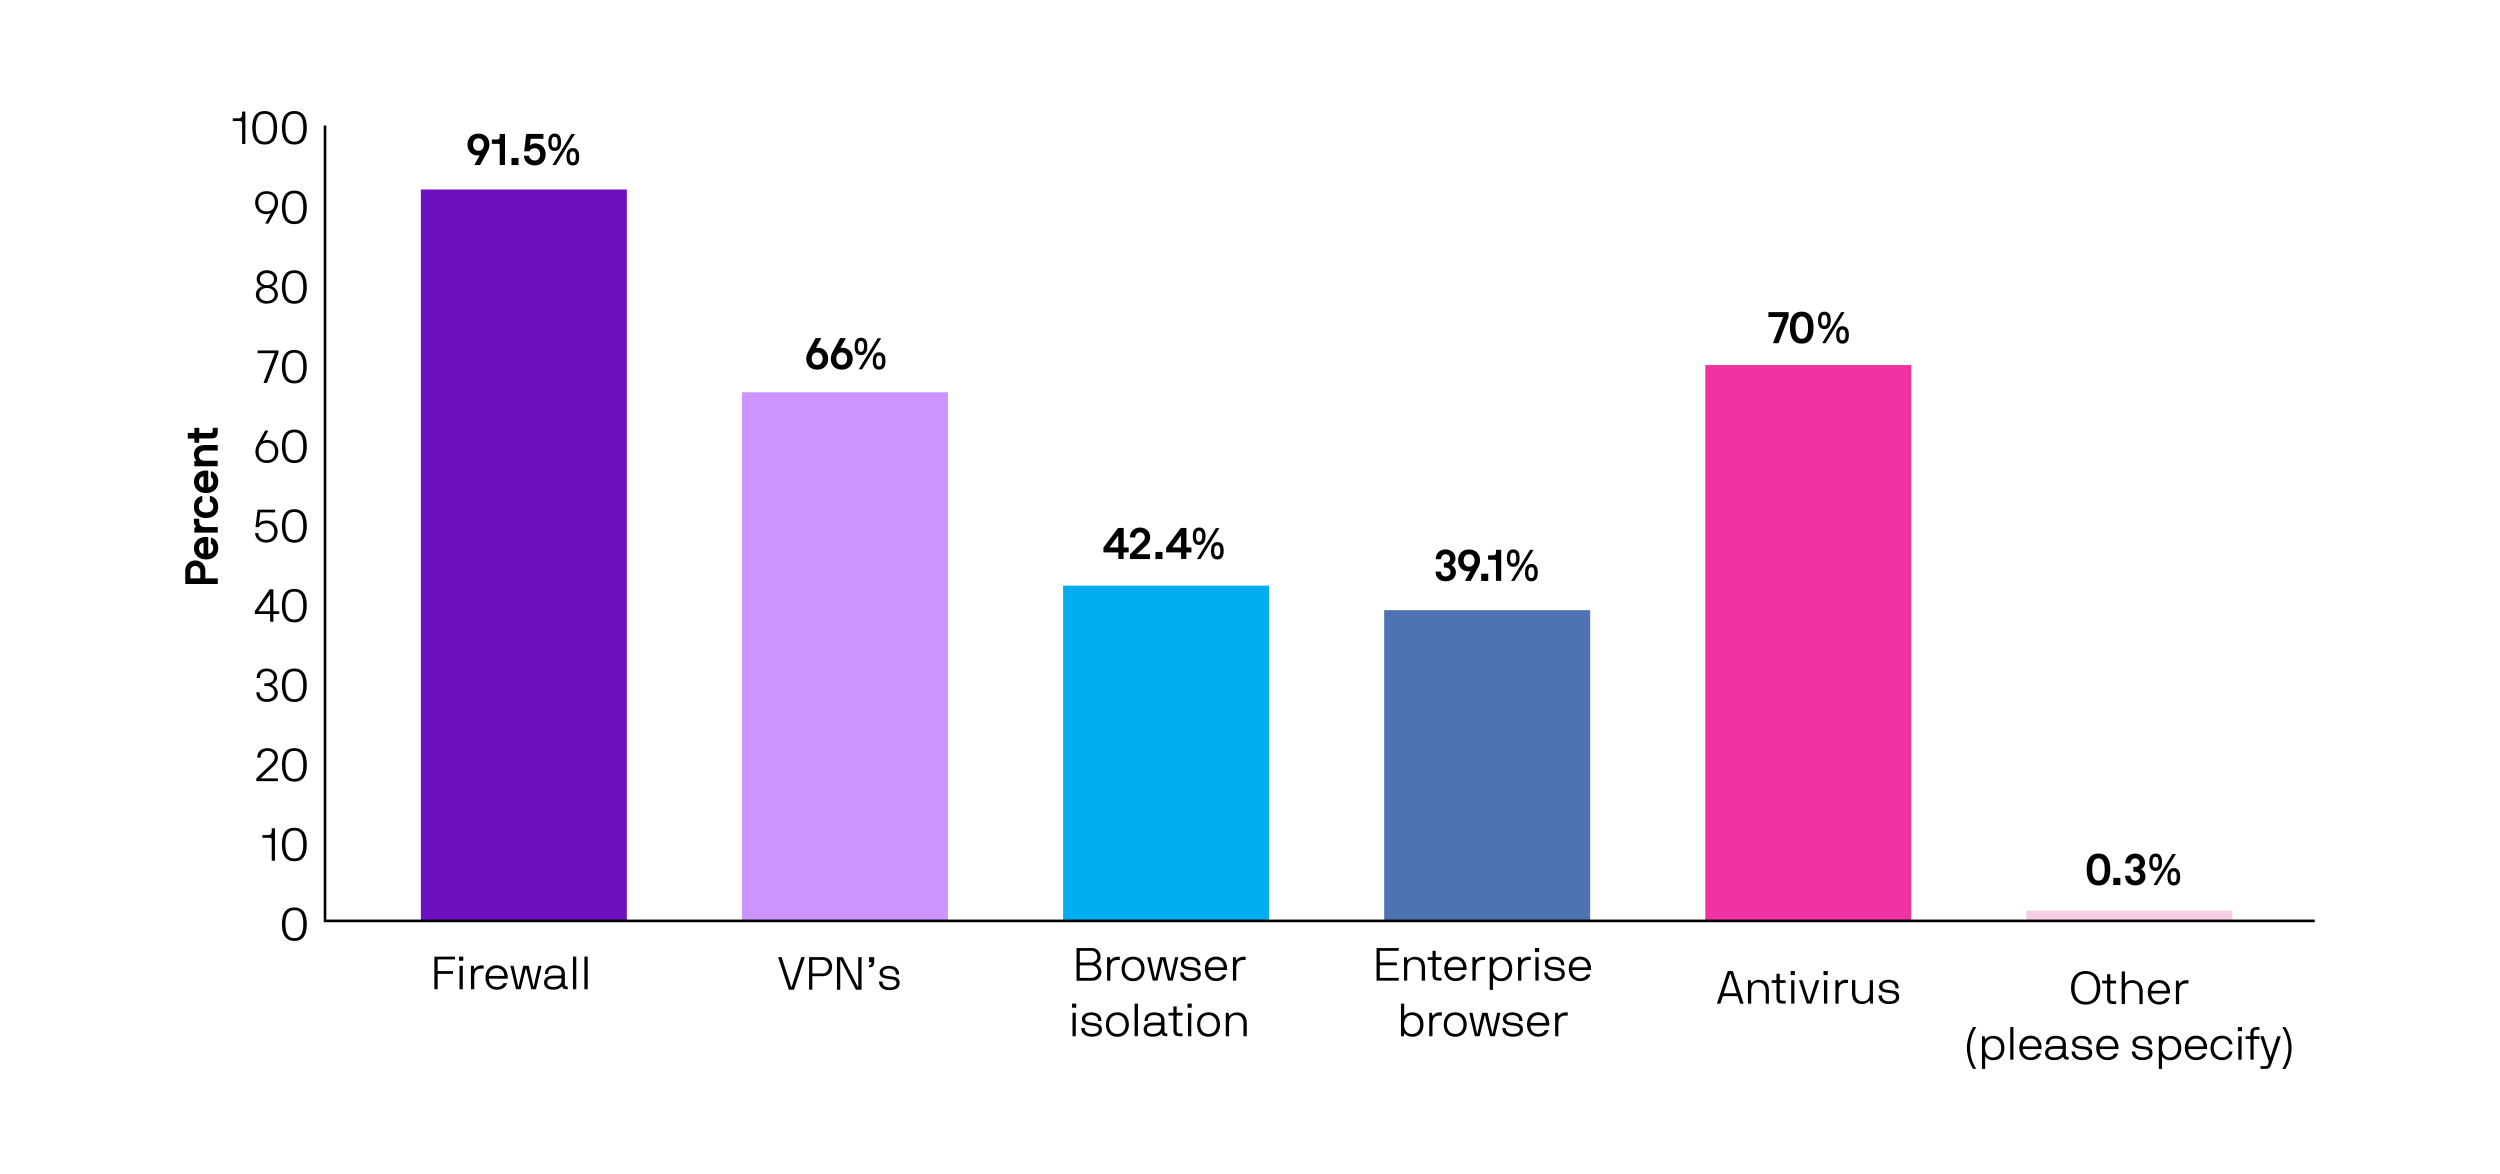 <?xml version="1.0" encoding="UTF-8"?>
<svg id="Layer_1" data-name="Layer 1" xmlns="http://www.w3.org/2000/svg" viewBox="0 0 594.8 279.32">
  <defs>
    <style>
      .cls-1 {
        fill: #00aeef;
      }

      .cls-2 {
        fill: #fff;
      }

      .cls-3 {
        fill: #cd94ff;
      }

      .cls-4 {
        fill: #f4cee4;
      }

      .cls-5 {
        isolation: isolate;
      }

      .cls-6 {
        fill: #6e10bf;
      }

      .cls-7 {
        fill: #4d73b2;
      }

      .cls-8 {
        fill: none;
        stroke: #000;
        stroke-width: .63px;
      }

      .cls-9 {
        fill: #f033a3;
      }
    </style>
  </defs>
  <rect class="cls-2" width="594.8" height="279.32"/>
  <g>
    <g>
      <path d="M46.46,133.33c.34,0,.65.06.94.19.29.12.54.29.76.51.22.21.38.46.51.74s.18.58.18.89v1.92s0,.04.04.04h2.87s.05.02.05.06v1.21s-.02.06-.05.06h-7.63s-.05-.02-.05-.06v-3.23c0-.31.06-.6.19-.89.12-.28.29-.53.51-.74.21-.21.46-.38.75-.51.29-.12.6-.19.94-.19h0ZM47.64,135.78c0-.15-.03-.29-.09-.42s-.15-.25-.25-.36-.23-.18-.37-.25c-.14-.06-.29-.09-.46-.09s-.31.03-.46.09-.27.14-.37.25-.19.22-.25.36-.09.28-.09.42v1.8s0,.04.04.04h2.25s.06-.02.06-.05v-1.79h-.01Z"/>
      <path d="M49.49,127.79s.05.03.05.05v3.83s.02.05.06.05c.15,0,.3-.03.43-.09s.25-.15.36-.27.18-.25.24-.41.09-.34.09-.53c0-.24-.04-.46-.1-.64-.07-.19-.2-.33-.39-.42-.04,0-.06-.04-.06-.09v-1.29c0-.05.02-.07.06-.06.54.12.95.42,1.25.87.3.46.45,1,.45,1.63,0,.4-.07.77-.21,1.1s-.34.61-.59.85c-.26.24-.56.42-.91.54-.35.13-.74.19-1.18.19s-.83-.06-1.18-.19c-.36-.13-.66-.31-.91-.54s-.45-.52-.59-.85-.21-.7-.21-1.1.07-.77.21-1.1.34-.61.59-.85.56-.42.92-.54c.36-.13.75-.19,1.17-.19.11,0,.2,0,.26.02.06,0,.13.02.19.04h0ZM48.44,129.19s0-.04-.04-.04c-.11,0-.23.02-.35.07s-.23.12-.34.23-.19.24-.26.4c-.07.16-.1.36-.1.58s.04.41.1.58.16.3.26.41.21.19.33.24.24.08.35.08c.03,0,.04,0,.04-.04v-2.5h0Z"/>
      <path d="M47.41,124.19c0,.21.03.4.1.55.07.15.16.28.27.38.12.1.25.17.4.21.15.04.31.07.47.07h3.11s.05.02.05.06v1.22s-.02.04-.05.04h-5.46s-.06,0-.06-.04v-1.06c0-.06.02-.1.07-.11l.33-.11s.06-.06.02-.1c-.17-.17-.3-.35-.39-.54s-.14-.42-.14-.68v-.61s.02-.05.05-.05h1.16s.05.02.05.05v.71h.02Z"/>
      <path d="M46.14,120.57c0-.7.17-1.28.52-1.74.35-.45.82-.73,1.41-.82.04,0,.06,0,.06.05v1.24s-.02.06-.06.08c-.24.1-.43.24-.57.42-.14.19-.2.44-.2.76,0,.24.04.44.13.61s.21.31.36.42.34.2.55.25c.21.06.44.08.68.08s.47-.03.68-.08.4-.14.55-.25c.15-.11.27-.25.36-.42s.13-.37.13-.61c0-.37-.07-.64-.2-.81-.14-.17-.32-.31-.57-.4-.04-.02-.05-.04-.05-.08v-1.24s.02-.06.05-.05c.63.12,1.11.4,1.44.86s.5,1.03.5,1.73c0,.43-.07.82-.21,1.15-.14.33-.34.61-.59.84-.26.23-.56.4-.91.52-.35.12-.74.18-1.18.18s-.83-.06-1.18-.18c-.36-.12-.66-.29-.91-.52s-.45-.5-.59-.84c-.14-.33-.21-.71-.21-1.15h0Z"/>
      <path d="M49.49,112s.05.03.05.05v3.83s.02.05.06.05c.15,0,.3-.03.43-.09.14-.06.25-.15.36-.27.1-.12.18-.25.24-.41s.09-.34.09-.53c0-.24-.04-.46-.1-.64-.07-.19-.2-.33-.39-.42-.04-.02-.06-.04-.06-.09v-1.29c0-.05.02-.07.06-.06.54.12.95.42,1.25.87s.45,1,.45,1.63c0,.4-.07.77-.21,1.1s-.34.61-.59.85c-.26.23-.56.42-.91.54-.35.13-.74.19-1.18.19s-.83-.06-1.18-.19c-.36-.13-.66-.31-.91-.54s-.45-.52-.59-.85-.21-.7-.21-1.1.07-.77.21-1.1.34-.61.59-.85.56-.42.92-.54c.36-.13.75-.19,1.17-.19.11,0,.2,0,.26.02.06,0,.13.02.19.04h0ZM48.44,113.4s0-.04-.04-.04c-.11,0-.23.02-.35.07s-.23.12-.34.23c-.11.1-.19.23-.26.4-.07.16-.1.36-.1.58s.04.41.1.58c.07.16.16.3.26.41s.21.19.33.24c.12.05.24.08.35.08.03,0,.04,0,.04-.04v-2.5h0Z"/>
      <path d="M46.66,109.5c-.07-.05-.13-.13-.19-.23-.06-.1-.12-.21-.17-.33s-.09-.25-.12-.38-.04-.26-.04-.37c0-.43.07-.8.21-1.09.14-.3.34-.54.58-.71.24-.18.52-.31.84-.39s.65-.12.99-.12h3s.05.02.05.05v1.21s-.02.05-.05.05h-3c-.16,0-.33.02-.5.07-.17.04-.32.12-.46.21-.14.1-.25.22-.33.38-.08.15-.13.34-.13.56s.04.4.11.55c.07.15.17.28.29.38.12.1.26.17.42.21.16.04.32.07.48.07h3.11s.05.02.05.05v1.21s-.02.05-.05.05h-5.46s-.06-.02-.06-.05v-1.05c0-.06.02-.09.06-.1l.34-.12s.04-.02.04-.05,0-.05-.03-.07h.02Z"/>
      <path d="M47.41,105.29s-.02.06-.05.06h-1.04s-.06-.02-.06-.06v-.9s-.02-.06-.05-.06h-1.49s-.05-.02-.05-.06v-1.21s.02-.05.05-.05h1.49s.05-.02.05-.06v-1.12s.02-.05.06-.05h1.04s.05.02.05.05v1.12s.02.06.05.06h2.79c.11,0,.2-.04.26-.12.06-.08.09-.17.09-.28v-.78s.02-.05.05-.05h1.1s.05.02.05.05v.86c0,.58-.12,1-.36,1.25-.24.26-.64.38-1.19.38h-2.81s-.05.02-.05.06v.9h.02Z"/>
    </g>
    <g class="cls-5">
      <g class="cls-5">
        <path d="M72.99,219.88c0,.57-.05,1.1-.15,1.59-.1.49-.26.91-.49,1.26-.23.36-.53.63-.91.83-.38.2-.85.3-1.4.3s-1.02-.1-1.4-.3c-.38-.2-.68-.48-.91-.83s-.4-.78-.5-1.26c-.1-.49-.15-1.02-.15-1.59s.05-1.11.15-1.6c.1-.49.26-.91.5-1.26.23-.35.54-.63.91-.82.38-.2.85-.3,1.4-.3s1.02.1,1.4.3c.38.2.68.47.91.82.23.35.39.77.49,1.26.1.49.15,1.02.15,1.6ZM72.16,219.88c0-1.1-.16-1.93-.48-2.49-.32-.56-.87-.84-1.64-.84-.39,0-.72.07-.99.21-.27.14-.49.35-.66.63-.17.28-.29.63-.37,1.04s-.12.9-.12,1.45.04,1.02.12,1.43c.08.41.2.76.37,1.04.17.28.39.5.66.64.27.14.6.21.99.21s.72-.07.98-.21c.27-.14.49-.36.65-.64.17-.28.29-.63.37-1.04.08-.41.12-.89.12-1.43Z"/>
      </g>
    </g>
    <g class="cls-5">
      <g class="cls-5">
        <path d="M62.43,198.74s.02-.06.06-.06h1.4c.21,0,.39-.07.54-.22.15-.15.22-.33.22-.54v-.81s.02-.05.05-.05h.66s.06.02.06.05v7.63s-.02.05-.06.05h-.66s-.05-.02-.05-.05v-5.02c0-.1-.04-.19-.12-.27s-.17-.12-.27-.12h-1.77s-.06-.02-.06-.05v-.55Z"/>
        <path d="M72.98,200.93c0,.57-.05,1.1-.15,1.59-.1.49-.26.91-.49,1.26-.23.36-.53.63-.91.83-.38.2-.85.3-1.4.3s-1.02-.1-1.4-.3c-.38-.2-.68-.48-.91-.83s-.4-.78-.5-1.26c-.1-.49-.15-1.02-.15-1.59s.05-1.11.15-1.6c.1-.49.26-.91.5-1.26.23-.35.54-.63.91-.82.38-.2.85-.3,1.4-.3s1.02.1,1.4.3c.38.2.68.47.91.82.23.35.39.77.49,1.26.1.49.15,1.02.15,1.6ZM72.15,200.93c0-1.1-.16-1.93-.48-2.49-.32-.56-.87-.84-1.64-.84-.39,0-.72.07-.99.21-.27.14-.49.35-.66.63-.17.28-.29.63-.37,1.04s-.12.9-.12,1.45.04,1.02.12,1.43c.08.41.2.76.37,1.04.17.28.39.5.66.64.27.14.6.21.99.21s.72-.07.98-.21c.27-.14.49-.36.65-.64.17-.28.29-.63.37-1.04.08-.41.12-.89.12-1.43Z"/>
      </g>
    </g>
    <g class="cls-5">
      <g class="cls-5">
        <path d="M61.2,180.23c0-.37.06-.7.19-.98.13-.28.3-.52.52-.7.22-.18.48-.32.77-.41.29-.09.6-.14.94-.14.4,0,.75.06,1.06.17.31.11.57.27.78.47.21.2.37.43.48.7s.17.56.17.88c0,.26-.04.51-.12.73s-.18.43-.31.62c-.12.19-.26.36-.4.51s-.28.28-.41.4l-2.77,2.62s-.03.04-.02.07c.01.02.03.03.05.03h3.93s.06.02.06.05v.55s-.02.05-.06.05h-5.03s-.05-.02-.05-.05v-.61s0-.03.02-.04c.01-.01.02-.02.04-.04l3.26-3.12c.08-.07.18-.17.3-.29s.24-.26.35-.42c.11-.16.21-.33.29-.51.08-.18.12-.37.12-.56,0-.17-.03-.34-.1-.53-.07-.18-.17-.35-.31-.51-.14-.15-.32-.28-.53-.38-.22-.1-.48-.15-.78-.15-.22,0-.43.04-.63.11-.2.07-.37.18-.52.31-.15.14-.27.3-.36.5s-.14.41-.14.65c0,.04-.02.05-.06.05h-.66s-.05-.02-.05-.05Z"/>
      </g>
      <g class="cls-5">
        <path d="M73,181.98c0,.57-.05,1.1-.15,1.59-.1.49-.26.91-.49,1.26-.23.36-.53.63-.91.83-.38.2-.85.3-1.4.3s-1.02-.1-1.4-.3c-.38-.2-.68-.48-.91-.83s-.4-.78-.5-1.26c-.1-.49-.15-1.02-.15-1.59s.05-1.11.15-1.6c.1-.49.26-.91.5-1.26.23-.35.54-.63.91-.82.38-.2.85-.3,1.4-.3s1.02.1,1.4.3c.38.2.68.47.91.82.23.35.39.77.49,1.26.1.49.15,1.02.15,1.6ZM72.17,181.98c0-1.1-.16-1.93-.48-2.49-.32-.56-.87-.84-1.64-.84-.39,0-.72.07-.99.21-.27.14-.49.35-.66.63-.17.28-.29.63-.37,1.04s-.12.9-.12,1.45.04,1.02.12,1.43c.08.41.2.76.37,1.04.17.28.39.5.66.64.27.14.6.21.99.21s.72-.07.98-.21c.27-.14.49-.36.65-.64.17-.28.29-.63.37-1.04.08-.41.12-.89.12-1.43Z"/>
      </g>
    </g>
    <g class="cls-5">
      <g class="cls-5">
        <path d="M61.06,161.29c0-.38.07-.71.2-1,.13-.28.31-.52.53-.7.22-.18.47-.32.76-.41s.6-.13.92-.13c.36,0,.69.06.98.17.3.11.55.27.77.46.22.19.38.42.5.69.12.26.18.55.18.85,0,.28-.05.52-.16.72-.11.2-.23.37-.36.5-.13.13-.26.23-.39.29-.13.07-.21.1-.26.11-.03,0-.05.02-.05.05,0,.03.01.05.05.06.09.03.21.09.36.19.15.1.3.23.45.38.15.16.27.35.39.57.11.22.16.48.16.76,0,.3-.06.58-.17.84-.11.26-.28.49-.51.68s-.5.35-.83.46c-.33.11-.7.17-1.12.17-.38,0-.73-.05-1.03-.16-.31-.11-.56-.26-.78-.46-.21-.2-.38-.43-.49-.71-.11-.27-.17-.58-.17-.91,0-.04.02-.05.06-.05h.66s.06.02.06.05c0,.46.15.84.44,1.13.29.29.71.44,1.26.44s1-.13,1.34-.4c.34-.26.51-.63.51-1.1,0-.24-.05-.46-.15-.66-.1-.2-.23-.37-.4-.51s-.36-.25-.58-.32c-.22-.08-.47-.12-.73-.12h-.52s-.05-.02-.05-.05v-.55s.02-.05.05-.05h.52c.5,0,.9-.12,1.22-.36.31-.24.47-.58.47-1.01,0-.2-.04-.39-.12-.57-.08-.18-.19-.34-.34-.48-.15-.14-.32-.25-.53-.33s-.44-.13-.69-.13c-.23,0-.44.03-.64.1-.2.07-.37.16-.52.29-.15.13-.27.29-.35.49-.08.2-.13.43-.13.69,0,.04-.02.05-.06.05h-.66s-.05-.02-.05-.05Z"/>
        <path d="M72.98,163.04c0,.57-.05,1.1-.15,1.59-.1.49-.26.91-.49,1.26-.23.36-.53.63-.91.83-.38.2-.85.3-1.4.3s-1.02-.1-1.4-.3c-.38-.2-.68-.48-.91-.83s-.4-.78-.5-1.26c-.1-.49-.15-1.02-.15-1.59s.05-1.11.15-1.6c.1-.49.26-.91.5-1.26.23-.35.54-.63.91-.82.38-.2.85-.3,1.4-.3s1.02.1,1.4.3c.38.2.68.47.91.82.23.35.39.77.49,1.26.1.49.15,1.02.15,1.6ZM72.16,163.04c0-1.1-.16-1.93-.48-2.49-.32-.56-.87-.84-1.64-.84-.39,0-.72.07-.99.21-.27.14-.49.35-.66.63-.17.28-.29.63-.37,1.04s-.12.9-.12,1.45.04,1.02.12,1.43c.08.41.2.76.37,1.04.17.28.39.5.66.64.27.14.6.21.99.21s.72-.07.98-.21c.27-.14.49-.36.65-.64.17-.28.29-.63.37-1.04.08-.41.12-.89.12-1.43Z"/>
      </g>
    </g>
    <g class="cls-5">
      <g class="cls-5">
        <path d="M60.62,145.48s.01-.07.03-.11l3.47-5.1s.05-.05.09-.05h.77s.06.02.06.05v5.1s.02.05.05.05h1.3s.05.02.05.06v.55s-.02.05-.05.05h-1.3s-.05.02-.05.05v1.76s-.02.05-.06.05h-.66s-.05-.02-.05-.05v-1.76s-.02-.05-.06-.05h-3.53s-.06-.02-.06-.05v-.55ZM61.51,145.36s-.02.07.03.07h2.66s.06-.02.06-.05v-3.79s-.01-.06-.04-.07c-.03,0-.05,0-.07.04l-2.64,3.81Z"/>
        <path d="M72.98,144.09c0,.57-.05,1.1-.15,1.59-.1.49-.26.91-.49,1.26-.23.36-.53.63-.91.83-.38.2-.85.3-1.4.3s-1.02-.1-1.4-.3c-.38-.2-.68-.48-.91-.83s-.4-.78-.5-1.26c-.1-.49-.15-1.02-.15-1.59s.05-1.11.15-1.6c.1-.49.26-.91.5-1.26.23-.35.54-.63.91-.82.38-.2.85-.3,1.4-.3s1.02.1,1.4.3c.38.2.68.47.91.82.23.35.39.77.49,1.26.1.49.15,1.02.15,1.6ZM72.16,144.09c0-1.1-.16-1.93-.48-2.49-.32-.56-.87-.84-1.64-.84-.39,0-.72.07-.99.21-.27.14-.49.35-.66.63-.17.28-.29.63-.37,1.04s-.12.9-.12,1.45.04,1.02.12,1.43c.08.41.2.76.37,1.04.17.28.39.5.66.64.27.14.6.21.99.21s.72-.07.98-.21c.27-.14.49-.36.65-.64.17-.28.29-.63.37-1.04.08-.41.12-.89.12-1.43Z"/>
      </g>
    </g>
    <g class="cls-5">
      <g class="cls-5">
        <path d="M62.01,121.92s-.03,0-.05,0c-.02,0-.03.02-.04.06l-.3,2.42s0,.06.03.06c.03,0,.05,0,.07-.02.1-.16.31-.3.62-.42.31-.12.69-.18,1.13-.18.37,0,.72.07,1.03.2s.58.31.81.54c.23.23.41.51.54.83s.19.67.19,1.04c0,.4-.07.77-.2,1.09-.13.33-.32.6-.55.84-.23.23-.52.41-.85.53-.33.12-.69.19-1.09.19-.48,0-.89-.08-1.23-.23s-.61-.34-.82-.57c-.21-.23-.37-.47-.46-.73-.1-.26-.14-.49-.14-.7,0-.04.02-.05.05-.05h.66s.06.02.06.05c0,.15.03.32.1.5.07.18.17.35.32.51.15.16.35.3.59.4.24.11.54.16.88.16.28,0,.54-.05.77-.14.23-.09.44-.23.6-.4.17-.17.3-.38.4-.63.1-.25.14-.52.14-.82,0-.27-.05-.53-.14-.76s-.23-.45-.4-.62c-.17-.18-.37-.32-.6-.42-.23-.1-.49-.15-.77-.15-.4,0-.74.07-1.04.2-.3.14-.55.35-.75.66-.02.04-.05.05-.09.05h-.63s-.06-.02-.06-.05l.5-4.05s.04-.05.09-.05h4.03s.05.02.05.05v.55s-.02.05-.05.05h-3.4Z"/>
        <path d="M72.99,125.14c0,.57-.05,1.1-.15,1.59-.1.49-.26.91-.49,1.26-.23.36-.53.63-.91.83-.38.2-.85.3-1.4.3s-1.02-.1-1.4-.3c-.38-.2-.68-.48-.91-.83s-.4-.78-.5-1.26c-.1-.49-.15-1.02-.15-1.59s.05-1.11.15-1.6c.1-.49.26-.91.5-1.26.23-.35.54-.63.91-.82.38-.2.85-.3,1.4-.3s1.02.1,1.4.3c.38.2.68.47.91.82.23.35.39.77.49,1.26.1.49.15,1.02.15,1.6ZM72.16,125.14c0-1.1-.16-1.93-.48-2.49-.32-.56-.87-.84-1.64-.84-.39,0-.72.07-.99.21-.27.14-.49.35-.66.63-.17.28-.29.63-.37,1.04s-.12.9-.12,1.45.04,1.02.12,1.43c.08.41.2.76.37,1.04.17.28.39.5.66.64.27.14.6.21.99.21s.72-.07.98-.21c.27-.14.49-.36.65-.64.17-.28.29-.63.37-1.04.08-.41.12-.89.12-1.43Z"/>
      </g>
    </g>
    <g class="cls-5">
      <g class="cls-5">
        <path d="M62.55,104.84s0,.03.01.05c.01.02.04.02.08,0,.1-.04.23-.09.4-.14.17-.05.37-.08.59-.08.37,0,.72.07,1.03.2s.59.33.82.57c.23.24.41.53.54.88.13.34.2.71.2,1.12s-.06.76-.19,1.09-.3.62-.54.86c-.23.24-.52.43-.86.57s-.72.2-1.15.2-.82-.07-1.15-.2c-.33-.14-.62-.32-.85-.57-.23-.24-.41-.53-.53-.86s-.18-.7-.18-1.09c0-.3.04-.59.12-.86s.18-.53.3-.75l1.85-3.34s.04-.05.09-.05h.64c.05,0,.07.02.04.07l-1.25,2.35ZM65.45,107.44c0-.64-.17-1.15-.5-1.53-.33-.38-.82-.57-1.47-.57s-1.13.19-1.46.57c-.33.38-.49.89-.49,1.53s.16,1.14.49,1.51c.33.37.81.56,1.46.56s1.14-.19,1.47-.56c.33-.37.5-.88.5-1.51Z"/>
      </g>
      <g class="cls-5">
        <path d="M72.99,106.19c0,.57-.05,1.1-.15,1.59-.1.49-.26.91-.49,1.26-.23.36-.53.63-.91.83-.38.2-.85.3-1.4.3s-1.02-.1-1.4-.3c-.38-.2-.68-.48-.91-.83s-.4-.78-.5-1.26c-.1-.49-.15-1.02-.15-1.59s.05-1.11.15-1.6c.1-.49.26-.91.5-1.26.23-.35.54-.63.91-.82.38-.2.85-.3,1.4-.3s1.02.1,1.4.3c.38.2.68.47.91.82.23.35.39.77.49,1.26.1.49.15,1.02.15,1.6ZM72.16,106.19c0-1.1-.16-1.93-.48-2.49-.32-.56-.87-.84-1.64-.84-.39,0-.72.07-.99.21-.27.14-.49.35-.66.63-.17.28-.29.63-.37,1.04s-.12.9-.12,1.45.04,1.02.12,1.43c.08.41.2.76.37,1.04.17.28.39.5.66.64.27.14.6.21.99.21s.72-.07.98-.21c.27-.14.49-.36.65-.64.17-.28.29-.63.37-1.04.08-.41.12-.89.12-1.43Z"/>
      </g>
    </g>
    <g class="cls-5">
      <g class="cls-5">
        <path d="M66.25,83.88c0,.06,0,.1,0,.12,0,.02-.01.05-.03.08l-2.67,6.97s-.04.05-.07.05h-.74s-.06-.02-.04-.05l2.67-6.97s0-.05-.04-.05h-3.98s-.05-.02-.05-.05v-.55s.02-.05.05-.05h4.85s.05.02.05.05v.46Z"/>
        <path d="M72.98,87.24c0,.57-.05,1.1-.15,1.59-.1.49-.26.91-.49,1.26s-.53.63-.91.83c-.38.2-.85.3-1.4.3s-1.03-.1-1.4-.3c-.38-.2-.68-.48-.91-.83-.23-.36-.4-.78-.5-1.26-.1-.49-.15-1.02-.15-1.59s.05-1.11.15-1.6c.1-.49.26-.91.5-1.26.23-.35.54-.63.91-.82.38-.2.84-.3,1.4-.3s1.02.1,1.4.3c.38.2.68.47.91.82.23.35.39.77.49,1.26.1.49.15,1.02.15,1.6ZM72.16,87.24c0-1.1-.16-1.93-.48-2.49-.32-.56-.87-.84-1.64-.84-.39,0-.72.07-.99.21-.27.14-.49.35-.66.63-.17.28-.29.63-.37,1.04s-.12.9-.12,1.45.04,1.02.12,1.43c.08.41.2.76.37,1.04s.39.5.66.64c.27.14.6.21.99.21s.72-.07.98-.21c.27-.14.49-.36.65-.64s.29-.63.37-1.04c.08-.41.12-.89.12-1.43Z"/>
      </g>
    </g>
    <g class="cls-5">
      <g class="cls-5">
        <path d="M63.5,72.27c-.38,0-.73-.05-1.05-.16-.32-.11-.6-.25-.83-.45s-.41-.42-.55-.69c-.13-.27-.2-.57-.2-.9,0-.31.06-.57.17-.8.11-.22.24-.41.39-.56.15-.15.3-.27.45-.35.15-.08.27-.14.36-.17.04-.01.05-.04.05-.06,0-.03-.02-.04-.05-.05-.07-.01-.17-.06-.3-.13-.13-.07-.26-.17-.39-.31-.13-.13-.24-.31-.34-.51-.1-.21-.14-.45-.14-.73,0-.3.06-.58.18-.84.12-.26.28-.48.5-.67.22-.19.47-.33.77-.44s.62-.16.98-.16.69.05.98.16.55.25.77.44c.22.19.38.41.5.67.12.26.18.54.18.84,0,.28-.05.52-.16.73-.11.21-.23.38-.36.51-.13.14-.26.24-.39.31-.13.07-.21.11-.26.12-.03,0-.05.02-.05.05,0,.03.01.05.05.06.09.03.21.09.36.18.15.09.3.22.45.37.15.16.27.34.38.56.11.22.17.47.17.75,0,.33-.07.63-.2.9-.13.27-.31.5-.55.69-.23.19-.51.34-.83.45-.32.11-.67.16-1.05.16ZM63.5,71.61c.55,0,1-.14,1.34-.42.34-.28.51-.65.51-1.12,0-.24-.05-.46-.14-.65-.1-.19-.23-.36-.39-.49-.17-.13-.36-.23-.58-.31-.22-.07-.47-.11-.73-.11s-.51.04-.73.11c-.22.07-.42.18-.58.31-.17.13-.3.3-.39.49s-.14.41-.14.65c0,.47.17.84.51,1.12.34.28.79.42,1.34.42ZM61.83,66.42c0,.43.16.78.47,1.04.31.26.71.39,1.21.39s.9-.13,1.21-.39c.31-.26.47-.61.47-1.04,0-.2-.04-.38-.12-.56s-.19-.33-.34-.46c-.15-.13-.32-.24-.53-.31-.21-.08-.44-.12-.69-.12s-.49.04-.69.12c-.21.08-.38.18-.53.31-.15.13-.26.29-.34.46-.08.18-.12.36-.12.56Z"/>
      </g>
      <g class="cls-5">
        <path d="M72.99,68.29c0,.57-.05,1.1-.15,1.59-.1.49-.26.91-.49,1.26-.23.36-.53.63-.91.83-.38.2-.85.3-1.4.3s-1.02-.1-1.4-.3c-.38-.2-.68-.48-.91-.83s-.4-.78-.5-1.26c-.1-.49-.15-1.02-.15-1.59s.05-1.11.15-1.6c.1-.49.26-.91.5-1.26.23-.35.54-.63.91-.82.38-.2.85-.3,1.4-.3s1.02.1,1.4.3c.38.2.68.47.91.82.23.35.39.77.49,1.26.1.49.15,1.02.15,1.6ZM72.16,68.29c0-1.1-.16-1.93-.48-2.49-.32-.56-.87-.84-1.64-.84-.39,0-.72.07-.99.21-.27.14-.49.35-.66.63-.17.28-.29.63-.37,1.04s-.12.9-.12,1.45.04,1.02.12,1.43c.08.41.2.76.37,1.04.17.28.39.5.66.64.27.14.6.21.99.21s.72-.07.98-.21c.27-.14.49-.36.65-.64.17-.28.29-.63.37-1.04.08-.41.12-.89.12-1.43Z"/>
      </g>
    </g>
    <g class="cls-5">
      <g class="cls-5">
        <path d="M64.37,50.79s0-.03-.01-.05c-.01-.02-.04-.02-.08,0-.1.04-.23.09-.4.14-.17.05-.37.08-.59.08-.37,0-.72-.07-1.03-.2-.32-.13-.59-.32-.82-.57-.23-.24-.41-.53-.54-.87-.13-.34-.2-.71-.2-1.12s.06-.76.19-1.09c.12-.33.3-.62.54-.86.23-.24.52-.43.86-.57s.72-.2,1.16-.2.81.07,1.14.2c.34.14.62.32.86.57.23.24.41.53.53.86.12.33.18.7.18,1.09,0,.3-.04.59-.12.86-.08.27-.18.53-.3.75l-1.85,3.34s-.05.05-.09.05h-.64c-.05,0-.07-.02-.04-.07l1.25-2.35ZM61.47,48.19c0,.64.17,1.15.5,1.53.33.38.82.57,1.47.57s1.13-.19,1.46-.57c.33-.38.49-.89.49-1.53s-.16-1.14-.49-1.51c-.33-.37-.81-.56-1.46-.56s-1.14.19-1.47.56-.5.87-.5,1.51Z"/>
        <path d="M72.99,49.34c0,.57-.05,1.1-.15,1.59-.1.49-.26.91-.49,1.26-.23.36-.53.63-.91.83-.38.2-.85.3-1.4.3s-1.02-.1-1.4-.3c-.38-.2-.68-.48-.91-.83s-.4-.78-.5-1.26c-.1-.49-.15-1.02-.15-1.59s.05-1.11.15-1.6c.1-.49.26-.91.5-1.26.23-.35.54-.63.91-.82.38-.2.85-.3,1.4-.3s1.02.1,1.4.3c.38.2.68.47.91.82.23.35.39.77.49,1.26.1.49.15,1.02.15,1.6ZM72.16,49.34c0-1.1-.16-1.93-.48-2.49-.32-.56-.87-.84-1.64-.84-.39,0-.72.07-.99.21-.27.14-.49.35-.66.63-.17.28-.29.63-.37,1.04s-.12.9-.12,1.45.04,1.02.12,1.43c.08.41.2.76.37,1.04.17.28.39.5.66.64.27.14.6.21.99.21s.72-.07.98-.21c.27-.14.49-.36.65-.64.17-.28.29-.63.37-1.04.08-.41.12-.89.12-1.43Z"/>
      </g>
    </g>
    <g class="cls-5">
      <g class="cls-5">
        <path d="M55.38,28.21s.02-.06.06-.06h1.4c.21,0,.39-.07.54-.22.15-.15.22-.33.22-.54v-.81s.02-.05.05-.05h.66s.06.02.06.05v7.63s-.02.05-.06.05h-.66s-.05-.02-.05-.05v-5.02c0-.1-.04-.19-.12-.27s-.17-.12-.27-.12h-1.77s-.06-.02-.06-.05v-.55Z"/>
      </g>
      <g class="cls-5">
        <path d="M65.93,30.4c0,.57-.05,1.1-.15,1.59-.1.49-.26.91-.49,1.26-.23.36-.53.63-.91.83-.38.2-.85.3-1.4.3s-1.02-.1-1.4-.3c-.38-.2-.68-.48-.91-.83s-.4-.78-.5-1.26c-.1-.49-.15-1.02-.15-1.59s.05-1.11.15-1.6c.1-.49.26-.91.5-1.26.23-.35.54-.63.91-.82.38-.2.85-.3,1.4-.3s1.02.1,1.4.3c.38.2.68.47.91.82.23.35.39.77.49,1.26.1.49.15,1.02.15,1.6ZM65.1,30.4c0-1.1-.16-1.93-.48-2.49-.32-.56-.87-.84-1.64-.84-.39,0-.72.07-.99.21-.27.14-.49.35-.66.63-.17.28-.29.63-.37,1.04s-.12.9-.12,1.45.04,1.02.12,1.43c.08.41.2.76.37,1.04.17.28.39.5.66.64.27.14.6.21.99.21s.72-.07.98-.21c.27-.14.49-.36.65-.64.17-.28.29-.63.37-1.04.08-.41.12-.89.12-1.43Z"/>
      </g>
      <g class="cls-5">
        <path d="M72.99,30.4c0,.57-.05,1.1-.15,1.59-.1.49-.26.91-.49,1.26-.23.36-.53.63-.91.83-.38.2-.85.3-1.4.3s-1.02-.1-1.4-.3c-.38-.2-.68-.48-.91-.83s-.4-.78-.5-1.26c-.1-.49-.15-1.02-.15-1.59s.05-1.11.15-1.6c.1-.49.26-.91.5-1.26.23-.35.54-.63.91-.82.38-.2.85-.3,1.4-.3s1.02.1,1.4.3c.38.2.68.47.91.82.23.35.39.77.49,1.26.1.49.15,1.02.15,1.6ZM72.16,30.4c0-1.1-.16-1.93-.48-2.49-.32-.56-.87-.84-1.64-.84-.39,0-.72.07-.99.21-.27.14-.49.35-.66.63-.17.28-.29.63-.37,1.04s-.12.9-.12,1.45.04,1.02.12,1.43c.08.41.2.76.37,1.04.17.28.39.5.66.64.27.14.6.21.99.21s.72-.07.98-.21c.27-.14.49-.36.65-.64.17-.28.29-.63.37-1.04.08-.41.12-.89.12-1.43Z"/>
      </g>
    </g>
    <rect class="cls-6" x="100.13" y="45.09" width="49.01" height="174.26"/>
    <rect class="cls-3" x="176.53" y="93.33" width="49.01" height="126.02"/>
    <rect class="cls-1" x="252.93" y="139.34" width="49.01" height="80.01"/>
    <rect class="cls-7" x="329.32" y="145.17" width="49.01" height="74.18"/>
    <rect class="cls-9" x="405.72" y="86.85" width="49.01" height="132.5"/>
    <rect class="cls-4" x="482.11" y="216.67" width="49.01" height="2.69"/>
    <polyline class="cls-8" points="77.33 29.87 77.33 219.1 550.72 219.1"/>
    <g class="cls-5">
      <g class="cls-5">
        <path d="M103.41,235.37s-.06-.02-.06-.05v-7.66s.02-.05.06-.05h4.79s.06.02.06.05v.55s-.02.05-.06.05h-4.01s-.06.02-.06.06v2.67s.02.05.06.05h3.54s.06.02.06.06v.55s-.02.05-.06.05h-3.54s-.06.02-.06.06v3.55s-.02.05-.06.05h-.66Z"/>
        <path d="M110.16,227.6s.06.02.06.05v.88s-.02.05-.06.05h-.88s-.06-.02-.06-.05v-.88s.02-.05.06-.05h.88ZM110.05,229.79s.06.02.06.05v5.47s-.02.05-.06.05h-.66s-.06-.02-.06-.05v-5.47s.02-.05.06-.05h.66Z"/>
      </g>
      <g class="cls-5">
        <path d="M112.05,229.84s.02-.05.06-.05h.55s.04.02.06.05l.11.61s.02.05.05.05.05-.01.06-.03c.04-.04.09-.11.17-.2.08-.09.18-.18.3-.26.12-.09.28-.17.47-.23.19-.07.41-.1.67-.1h.46s.06.02.06.05v.66s-.02.06-.06.06h-.46c-.62,0-1.06.16-1.32.47-.26.32-.4.8-.4,1.45v2.95s-.02.05-.06.05h-.66s-.06-.02-.06-.05v-5.47Z"/>
      </g>
      <g class="cls-5">
        <path d="M116.38,232.87s-.06.02-.06.06c0,.24.04.48.13.71.08.23.21.43.36.61.16.18.35.32.58.42.23.11.49.16.77.16.22,0,.42-.03.6-.08.18-.05.33-.12.46-.2s.24-.17.33-.28c.09-.1.16-.21.21-.31.01-.04.04-.05.09-.05h.71c.05,0,.07.02.07.05-.17.51-.47.89-.91,1.14-.44.25-.95.38-1.55.38-.4,0-.76-.07-1.09-.21s-.61-.34-.85-.6c-.23-.26-.41-.56-.54-.92s-.19-.75-.19-1.18.06-.83.19-1.19c.12-.36.3-.66.53-.92.23-.26.51-.46.84-.6s.7-.21,1.11-.21.78.07,1.11.21.6.34.83.6.4.56.52.92.18.75.18,1.18c0,.04,0,.08,0,.13,0,.05,0,.08-.02.1-.02.04-.04.05-.07.05h-4.35ZM119.98,232.15c0-.2-.03-.4-.1-.62-.07-.21-.17-.41-.32-.59-.15-.18-.34-.33-.56-.44-.23-.11-.51-.17-.83-.17s-.59.06-.82.19-.42.29-.58.47c-.15.18-.26.38-.34.6s-.11.4-.11.56c0,.04.02.05.06.05h3.55s.06-.02.06-.05Z"/>
      </g>
      <g class="cls-5">
        <path d="M126.89,234.65s.03.05.06.05.04-.02.06-.05l1.06-4.81s.04-.05.08-.05h.64s.06.02.04.05l-1.3,5.47s-.04.05-.07.05h-1s-.05-.02-.07-.05l-1.19-4.81s-.03-.05-.06-.05-.05.02-.06.05l-1.19,4.81s-.04.05-.07.05h-1s-.05-.02-.07-.05l-1.3-5.47s0-.05.04-.05h.64s.06.02.08.05l1.06,4.81s.03.05.06.05.05-.02.06-.05l1.1-4.81s.04-.05.08-.05h1.15s.06.02.08.05l1.1,4.81Z"/>
      </g>
      <g class="cls-5">
        <path d="M129.66,231.67c0-.34.06-.63.18-.88s.28-.46.49-.62c.21-.17.46-.29.74-.37.28-.08.59-.12.92-.12.76,0,1.35.16,1.77.49.42.33.63.83.63,1.49v2.31c0,.12,0,.22.01.31,0,.09.03.16.06.23.03.06.08.11.15.14.07.03.16.05.28.05h.12s.06.02.06.05v.56s-.02.05-.06.05h-.12c-.38,0-.65-.06-.81-.17s-.27-.28-.34-.49c-.02-.06-.06-.07-.1-.02-.04.04-.11.11-.19.2s-.2.18-.36.26-.35.17-.59.23c-.24.07-.53.1-.87.1-.73,0-1.28-.16-1.64-.47-.37-.32-.55-.72-.55-1.22s.19-.91.56-1.21.96-.45,1.74-.45h1.32c.09,0,.17,0,.24,0s.13-.02.17-.05c.04-.03.08-.08.1-.14s.04-.15.04-.27c0-.14-.01-.29-.04-.45s-.09-.3-.2-.43c-.11-.13-.27-.24-.49-.32-.22-.08-.52-.13-.91-.13-.55,0-.95.11-1.19.34s-.36.56-.36,1c0,.04-.02.06-.06.06h-.66s-.06-.02-.06-.06ZM133.62,232.84s-.02-.06-.06-.06h-1.78c-.35,0-.63.03-.84.09-.21.06-.36.13-.47.23s-.18.2-.21.32c-.03.12-.05.24-.05.36,0,.12.02.25.07.38s.13.24.24.34c.11.1.26.18.44.24s.4.09.67.09c.36,0,.67-.05.92-.16.25-.11.46-.24.62-.41.16-.17.27-.35.34-.55.07-.2.1-.4.1-.59v-.26Z"/>
        <path d="M137.04,227.6s.06.02.06.05v7.66s-.02.05-.06.05h-.66s-.06-.02-.06-.05v-7.66s.02-.05.06-.05h.66Z"/>
        <path d="M139.76,227.6s.06.02.06.05v7.66s-.02.05-.06.05h-.66s-.06-.02-.06-.05v-7.66s.02-.05.06-.05h.66Z"/>
      </g>
    </g>
    <g class="cls-5">
      <g class="cls-5">
        <path d="M188.24,234.77s.03.04.06.04.04-.01.06-.04l2.27-7s.04-.05.08-.05h.71s.06.02.04.05l-2.54,7.66s-.04.05-.07.05h-1.1s-.05-.02-.07-.05l-2.54-7.66s0-.05.04-.05h.71s.06.02.08.05l2.27,7Z"/>
        <path d="M192.56,235.48s-.06-.02-.06-.05v-7.66s.02-.05.06-.05h3.24c.32,0,.61.06.88.17.27.11.5.27.69.48.19.21.34.45.45.72.11.28.16.58.16.9s-.05.62-.16.9c-.11.28-.26.52-.45.72-.19.2-.42.36-.69.47-.27.11-.56.17-.88.17h-2.47s-.06.02-.06.05v3.11s-.02.05-.06.05h-.66ZM193.34,228.38s-.06.02-.06.06v3.11s.02.05.06.05h2.36c.23,0,.44-.05.62-.14s.35-.21.48-.37.23-.33.3-.52.1-.39.1-.58-.04-.39-.1-.58-.17-.36-.3-.52-.29-.28-.48-.37c-.19-.09-.4-.14-.62-.14h-2.36Z"/>
        <path d="M204.92,227.71s.06.02.06.05v7.66s-.02.05-.06.05h-1.24s-.06-.02-.08-.05l-3.58-7s-.05-.06-.07-.04c-.03.01-.04.03-.04.06v6.99s-.02.05-.06.05h-.66s-.06-.02-.06-.05v-7.66s.02-.05.06-.05h1.27s.04.02.06.05l3.57,7.01s.04.04.07.03c.03,0,.04-.02.04-.04v-7s.02-.05.06-.05h.66Z"/>
        <path d="M206.83,228.93s-.06-.02-.06-.06v-1.1s.02-.05.06-.05h1.1s.06.02.06.05v1.15c0,.4-.09.7-.27.91-.18.21-.48.31-.89.31-.04,0-.06-.02-.06-.05v-.44s.02-.05.06-.05c.33,0,.5-.2.5-.61,0-.04-.02-.05-.06-.05h-.44Z"/>
        <path d="M209.94,233.59c0,.12.02.26.07.42s.13.3.26.44.3.25.51.34.49.14.82.14c.13,0,.29,0,.49-.03s.38-.06.55-.14c.18-.07.33-.18.46-.32s.19-.33.19-.56c0-.2-.05-.35-.15-.47-.1-.11-.24-.2-.4-.27-.16-.07-.34-.11-.55-.14-.2-.03-.4-.06-.59-.08-.24-.02-.5-.06-.77-.1s-.52-.12-.75-.22c-.23-.1-.42-.25-.57-.45-.15-.2-.23-.46-.23-.79,0-.22.06-.43.17-.62.11-.19.27-.36.47-.5.2-.14.43-.25.7-.33s.56-.12.87-.12c.34,0,.65.04.95.12s.55.2.77.36c.22.16.39.37.52.62s.19.55.19.89c0,.04-.02.06-.06.06h-.66s-.06-.02-.06-.06c0-.46-.15-.79-.45-1.01s-.7-.33-1.21-.33c-.45,0-.8.09-1.05.27-.25.18-.38.39-.38.63,0,.16.03.3.1.4s.17.19.3.26c.13.07.29.12.49.16.19.04.41.07.65.09.34.03.66.07.95.12s.56.13.78.24.4.26.53.46c.13.2.19.47.19.8,0,.6-.22,1.03-.67,1.3-.44.27-1.04.41-1.79.41-.42,0-.78-.06-1.09-.17-.31-.11-.56-.26-.76-.44-.2-.18-.35-.39-.45-.63-.1-.24-.15-.5-.15-.76,0-.04.02-.06.06-.06h.66s.06.02.06.06Z"/>
      </g>
    </g>
    <g class="cls-5">
      <g class="cls-5">
        <path d="M256.19,233.32s-.06-.02-.06-.05v-7.66s.02-.05.06-.05h3.7c.29,0,.55.06.79.17.24.11.44.27.62.46.17.19.31.42.4.68.1.26.14.54.14.82,0,.23-.03.43-.1.61-.07.18-.16.33-.26.46-.1.13-.21.23-.33.31-.11.08-.21.14-.3.18-.03.01-.05.03-.05.05,0,.02.01.04.05.06.11.04.24.11.38.22s.27.25.39.41c.12.16.22.35.3.55.08.21.13.43.13.66,0,.32-.06.61-.17.87-.11.26-.27.49-.46.67-.2.19-.43.33-.7.44-.27.1-.56.15-.88.15h-3.64ZM261.07,227.68c0-.2-.03-.39-.09-.56-.06-.18-.15-.33-.26-.46s-.26-.24-.44-.32c-.18-.08-.38-.12-.61-.12h-2.7s-.06.02-.06.06v2.67s.02.05.06.05h2.7c.17,0,.34-.04.5-.11.17-.07.31-.16.45-.27s.24-.25.33-.41.13-.33.13-.52ZM256.96,229.66s-.06.02-.06.06v2.89s.02.05.06.05h2.71c.24,0,.45-.04.65-.12s.36-.19.5-.32c.14-.13.25-.29.33-.46.08-.18.12-.36.12-.56s-.04-.38-.12-.56-.19-.35-.33-.49c-.14-.14-.3-.26-.48-.35-.18-.09-.38-.13-.59-.13h-2.79Z"/>
      </g>
      <g class="cls-5">
        <path d="M263.4,227.79s.02-.05.06-.05h.55s.04.02.06.05l.11.61s.02.05.05.05.05-.01.06-.03c.04-.04.09-.11.17-.2.08-.09.18-.18.3-.26.12-.09.28-.17.47-.23.19-.07.41-.1.67-.1h.46s.06.02.06.05v.66s-.02.06-.06.06h-.46c-.62,0-1.06.16-1.32.47-.26.32-.4.8-.4,1.45v2.95s-.02.05-.06.05h-.66s-.06-.02-.06-.05v-5.47Z"/>
      </g>
      <g class="cls-5">
        <path d="M272.31,230.53c0,.43-.06.83-.19,1.18s-.3.66-.53.92c-.23.26-.52.46-.86.6-.34.14-.73.21-1.15.21s-.82-.07-1.16-.21-.62-.34-.86-.6c-.24-.26-.41-.56-.53-.92-.12-.35-.18-.75-.18-1.18s.06-.83.18-1.19c.12-.36.3-.66.53-.92.24-.26.52-.46.86-.6s.72-.21,1.16-.21.81.07,1.15.21c.34.14.63.34.86.6.23.25.41.56.53.92s.19.75.19,1.18ZM271.54,230.52c0-.33-.04-.64-.13-.91s-.22-.51-.39-.71-.38-.35-.62-.46c-.24-.11-.52-.17-.83-.17s-.58.06-.83.17c-.24.11-.45.26-.62.46-.17.2-.3.43-.39.71s-.13.58-.13.91.04.64.13.91.22.51.39.71c.17.2.38.35.62.46.24.11.52.17.83.17s.58-.05.83-.17c.24-.11.45-.26.62-.46s.3-.43.39-.71.13-.58.13-.91Z"/>
      </g>
      <g class="cls-5">
        <path d="M278.39,232.6s.03.05.06.05.04-.02.06-.05l1.06-4.81s.04-.05.08-.05h.64s.06.02.04.05l-1.3,5.47s-.04.05-.07.05h-1s-.05-.02-.07-.05l-1.19-4.81s-.03-.05-.06-.05-.05.02-.06.05l-1.19,4.81s-.04.05-.07.05h-1s-.05-.02-.07-.05l-1.3-5.47s0-.05.04-.05h.64s.06.02.08.05l1.06,4.81s.03.05.06.05.05-.02.06-.05l1.1-4.81s.04-.05.08-.05h1.15s.06.02.08.05l1.1,4.81Z"/>
      </g>
      <g class="cls-5">
        <path d="M281.6,231.43c0,.12.02.26.07.42s.13.3.26.44.3.25.51.34.49.14.82.14c.13,0,.29,0,.49-.03s.38-.06.55-.14c.18-.07.33-.18.46-.32s.19-.33.19-.56c0-.2-.05-.35-.15-.47-.1-.11-.24-.2-.4-.27-.16-.07-.34-.11-.55-.14-.2-.03-.4-.06-.59-.08-.24-.02-.5-.06-.77-.1s-.52-.12-.75-.22c-.23-.1-.42-.25-.57-.45-.15-.2-.23-.46-.23-.79,0-.22.06-.43.17-.62.11-.19.27-.36.47-.5.2-.14.43-.25.7-.33s.56-.12.87-.12c.34,0,.65.04.95.12s.55.2.77.36c.22.16.39.37.52.62s.19.55.19.89c0,.04-.02.06-.06.06h-.66s-.06-.02-.06-.06c0-.46-.15-.79-.45-1.01s-.7-.33-1.21-.33c-.45,0-.8.09-1.05.27-.25.18-.38.39-.38.63,0,.16.03.3.1.4s.17.19.3.26c.13.07.29.12.49.16.19.04.41.07.65.09.34.03.66.07.95.12s.56.13.78.24.4.26.53.46c.13.2.19.47.19.8,0,.6-.22,1.03-.67,1.3-.44.27-1.04.41-1.79.41-.42,0-.78-.06-1.09-.17-.31-.11-.56-.26-.76-.44-.2-.18-.35-.39-.45-.63-.1-.24-.15-.5-.15-.76,0-.04.02-.06.06-.06h.66s.06.02.06.06Z"/>
        <path d="M287.53,230.81s-.06.02-.06.06c0,.24.04.48.13.71.08.23.21.43.36.61.16.18.35.32.58.42.23.11.49.16.77.16.22,0,.42-.03.6-.08.18-.05.33-.12.46-.2s.24-.17.33-.28c.09-.1.16-.21.21-.31.01-.04.04-.05.09-.05h.71c.05,0,.07.02.07.05-.17.51-.47.89-.91,1.14-.44.25-.95.38-1.55.38-.4,0-.76-.07-1.09-.21s-.61-.34-.85-.6c-.23-.26-.41-.56-.54-.92s-.19-.75-.19-1.18.06-.83.19-1.19c.12-.36.3-.66.53-.92.23-.26.51-.46.84-.6s.7-.21,1.11-.21.78.07,1.11.21.6.34.83.6.4.56.52.92.18.75.18,1.18c0,.04,0,.08,0,.13,0,.05,0,.08-.02.1-.02.04-.04.05-.07.05h-4.35ZM291.13,230.1c0-.2-.03-.4-.1-.62-.07-.21-.17-.41-.32-.59-.15-.18-.34-.33-.56-.44-.23-.11-.51-.17-.83-.17s-.59.06-.82.19-.42.29-.58.47c-.15.18-.26.38-.34.6s-.11.4-.11.56c0,.04.02.05.06.05h3.55s.06-.02.06-.05Z"/>
        <path d="M293.34,227.79s.02-.05.06-.05h.55s.04.02.06.05l.11.61s.02.05.05.05.05-.01.06-.03c.04-.04.09-.11.17-.2.08-.09.18-.18.3-.26.12-.09.28-.17.47-.23.19-.07.41-.1.67-.1h.46s.06.02.06.05v.66s-.02.06-.06.06h-.46c-.62,0-1.06.16-1.32.47-.26.32-.4.8-.4,1.45v2.95s-.02.05-.06.05h-.66s-.06-.02-.06-.05v-5.47Z"/>
      </g>
      <g class="cls-5">
        <path d="M256,238.78s.06.02.06.05v.88s-.02.05-.06.05h-.88s-.06-.02-.06-.05v-.88s.02-.05.06-.05h.88ZM255.89,240.97s.06.02.06.05v5.47s-.02.05-.06.05h-.66s-.06-.02-.06-.05v-5.47s.02-.05.06-.05h.66Z"/>
        <path d="M258.07,244.66c0,.12.02.26.07.42s.13.3.26.44.3.25.51.34.49.14.82.14c.13,0,.29,0,.49-.03s.38-.06.55-.14c.18-.07.33-.18.46-.32s.19-.33.19-.56c0-.2-.05-.35-.15-.47-.1-.11-.24-.2-.4-.27-.16-.07-.34-.11-.55-.14-.2-.03-.4-.06-.59-.08-.24-.02-.5-.06-.77-.1s-.52-.12-.75-.22c-.23-.1-.42-.25-.57-.45-.15-.2-.23-.46-.23-.79,0-.22.06-.43.17-.62.11-.19.27-.36.47-.5.2-.14.43-.25.7-.33s.56-.12.87-.12c.34,0,.65.04.95.12s.55.2.77.36c.22.16.39.37.52.62s.19.55.19.89c0,.04-.02.06-.06.06h-.66s-.06-.02-.06-.06c0-.46-.15-.79-.45-1.01s-.7-.33-1.21-.33c-.45,0-.8.09-1.05.27-.25.18-.38.39-.38.63,0,.16.03.3.1.4s.17.19.3.26c.13.07.29.12.49.16.19.04.41.07.65.09.34.03.66.07.95.12s.56.13.78.24.4.26.53.46c.13.2.19.47.19.8,0,.6-.22,1.03-.67,1.3-.44.27-1.04.41-1.79.41-.42,0-.78-.06-1.09-.17-.31-.11-.56-.26-.76-.44-.2-.18-.35-.39-.45-.63-.1-.24-.15-.5-.15-.76,0-.04.02-.06.06-.06h.66s.06.02.06.06Z"/>
        <path d="M268.58,243.76c0,.43-.06.83-.19,1.18s-.3.66-.53.92c-.23.26-.52.46-.86.6-.34.14-.73.21-1.15.21s-.82-.07-1.16-.21-.62-.34-.86-.6c-.24-.26-.41-.56-.53-.92-.12-.35-.18-.75-.18-1.18s.06-.83.18-1.19c.12-.36.3-.66.53-.92.24-.26.52-.46.86-.6s.72-.21,1.16-.21.81.07,1.15.21c.34.14.63.34.86.6.23.25.41.56.53.92s.19.75.19,1.18ZM267.8,243.75c0-.33-.04-.64-.13-.91s-.22-.51-.39-.71-.38-.35-.62-.46c-.24-.11-.52-.17-.83-.17s-.58.06-.83.17c-.24.11-.45.26-.62.46-.17.2-.3.43-.39.71s-.13.58-.13.91.04.64.13.91.22.51.39.71c.17.2.38.35.62.46.24.11.52.17.83.17s.58-.05.83-.17c.24-.11.45-.26.62-.46s.3-.43.39-.71.13-.58.13-.91Z"/>
        <path d="M270.67,238.78s.06.02.06.05v7.66s-.02.05-.06.05h-.66s-.06-.02-.06-.05v-7.66s.02-.05.06-.05h.66Z"/>
      </g>
      <g class="cls-5">
        <path d="M272.32,242.85c0-.34.06-.63.18-.88s.28-.46.49-.62c.21-.17.46-.29.74-.37.28-.08.59-.12.92-.12.76,0,1.35.16,1.77.49.42.33.63.83.63,1.49v2.31c0,.12,0,.22.01.31,0,.09.03.16.06.23.03.06.08.11.15.14.07.03.16.05.28.05h.12s.06.02.06.05v.56s-.02.05-.06.05h-.12c-.38,0-.65-.06-.81-.17s-.27-.28-.34-.49c-.02-.06-.06-.07-.1-.02-.04.04-.11.11-.19.2s-.2.18-.36.26-.35.17-.59.23c-.24.07-.53.1-.87.1-.73,0-1.28-.16-1.64-.47-.37-.32-.55-.72-.55-1.22s.19-.91.56-1.21.96-.45,1.74-.45h1.32c.09,0,.17,0,.24,0s.13-.02.17-.05c.04-.03.08-.08.1-.14s.04-.15.04-.27c0-.14-.01-.29-.04-.45s-.09-.3-.2-.43c-.11-.13-.27-.24-.49-.32-.22-.08-.52-.13-.91-.13-.55,0-.95.11-1.19.34s-.36.56-.36,1c0,.04-.02.06-.06.06h-.66s-.06-.02-.06-.06ZM276.28,244.02s-.02-.06-.06-.06h-1.78c-.35,0-.63.03-.84.09-.21.06-.36.13-.47.23s-.18.2-.21.32c-.03.12-.05.24-.05.36,0,.12.02.25.07.38s.13.24.24.34c.11.1.26.18.44.24s.4.09.67.09c.36,0,.67-.05.92-.16.25-.11.46-.24.62-.41.16-.17.27-.35.34-.55.07-.2.1-.4.1-.59v-.26Z"/>
      </g>
      <g class="cls-5">
        <path d="M278.06,241.63s-.06-.02-.06-.06v-.55s.02-.05.06-.05h1.05s.06-.02.06-.06v-1.41s.02-.06.06-.06h.66s.06.02.06.06v1.41s.02.06.06.06h1.27s.06.02.06.05v.55s-.02.06-.06.06h-1.27s-.06.02-.06.05v3.46c0,.29.06.48.19.58.12.1.31.15.54.15h.6s.06.02.06.06v.55s-.02.05-.06.05h-.61c-.55,0-.94-.11-1.16-.34-.22-.22-.33-.58-.33-1.06v-3.46s-.02-.05-.06-.05h-1.05Z"/>
        <path d="M283.48,238.78s.06.02.06.05v.88s-.02.05-.06.05h-.88s-.06-.02-.06-.05v-.88s.02-.05.06-.05h.88ZM283.37,240.97s.06.02.06.05v5.47s-.02.05-.06.05h-.66s-.06-.02-.06-.05v-5.47s.02-.05.06-.05h.66Z"/>
        <path d="M290.27,243.76c0,.43-.06.83-.19,1.18s-.3.66-.53.92c-.23.26-.52.46-.86.6-.34.14-.73.21-1.15.21s-.82-.07-1.16-.21-.62-.34-.86-.6c-.24-.26-.41-.56-.53-.92-.12-.35-.18-.75-.18-1.18s.06-.83.18-1.19c.12-.36.3-.66.53-.92.24-.26.52-.46.86-.6s.72-.21,1.16-.21.81.07,1.15.21c.34.14.63.34.86.6.23.25.41.56.53.92s.19.75.19,1.18ZM289.5,243.75c0-.33-.04-.64-.13-.91s-.22-.51-.39-.71-.38-.35-.62-.46c-.24-.11-.52-.17-.83-.17s-.58.06-.83.17c-.24.11-.45.26-.62.46-.17.2-.3.43-.39.71s-.13.58-.13.91.04.64.13.91.22.51.39.71c.17.2.38.35.62.46.24.11.52.17.83.17s.58-.05.83-.17c.24-.11.45-.26.62-.46s.3-.43.39-.71.13-.58.13-.91Z"/>
        <path d="M295.87,243.55c0-.27-.03-.53-.09-.77-.06-.24-.16-.46-.29-.65-.14-.19-.31-.34-.54-.45s-.49-.17-.81-.17c-.62,0-1.06.17-1.32.52-.26.35-.4.85-.4,1.51v2.95s-.02.05-.06.05h-.66s-.06-.02-.06-.05v-5.47s.02-.05.06-.05h.54s.06.02.07.05l.11.61s.02.05.05.05.05-.01.06-.03c.04-.05.1-.12.2-.21.1-.09.21-.18.36-.26.14-.08.31-.16.51-.22s.41-.09.66-.09c.42,0,.78.08,1.08.2.3.13.55.31.74.54.19.23.34.51.42.84.09.33.13.7.13,1.1v2.95s-.02.05-.06.05h-.66s-.06-.02-.06-.05v-2.95Z"/>
      </g>
    </g>
    <g class="cls-5">
      <g class="cls-5">
        <path d="M327.56,233.32s-.05-.02-.05-.05v-7.66s.02-.05.05-.05h5.18s.05.02.05.05v.55s-.02.05-.05.05h-4.41s-.05.02-.05.06v2.67s.02.05.05.05h3.94s.06.02.06.06v.55s-.02.05-.06.05h-3.94s-.05.02-.05.06v2.89s.02.05.05.05h4.41s.05.02.05.06v.55s-.02.05-.05.05h-5.18Z"/>
        <path d="M338.26,230.32c0-.27-.03-.53-.09-.77-.06-.24-.16-.46-.29-.65-.14-.19-.31-.34-.54-.45s-.49-.17-.81-.17c-.62,0-1.06.17-1.32.52-.26.35-.4.85-.4,1.51v2.95s-.02.05-.05.05h-.66s-.05-.02-.05-.05v-5.47s.02-.05.05-.05h.54s.06.02.07.05l.11.61s.02.05.05.05.05-.01.06-.03c.04-.05.1-.12.2-.21.09-.09.21-.18.36-.26.14-.08.31-.16.51-.22.2-.06.41-.09.66-.09.42,0,.78.08,1.08.2s.55.31.75.54c.19.23.34.51.42.84.09.33.13.7.13,1.1v2.95s-.02.05-.06.05h-.66s-.06-.02-.06-.05v-2.95Z"/>
      </g>
      <g class="cls-5">
        <path d="M339.72,228.4s-.05-.02-.05-.06v-.55s.02-.05.05-.05h1.05s.06-.02.06-.06v-1.41s.02-.06.05-.06h.66s.05.02.05.06v1.41s.02.06.06.06h1.27s.05.02.05.05v.55s-.02.06-.05.06h-1.27s-.06.02-.06.05v3.46c0,.29.06.48.19.58.12.1.31.15.54.15h.6s.05.02.05.06v.55s-.02.05-.05.05h-.61c-.55,0-.94-.11-1.16-.34-.22-.22-.33-.58-.33-1.06v-3.46s-.02-.05-.06-.05h-1.05Z"/>
      </g>
      <g class="cls-5">
        <path d="M344.51,230.81s-.06.02-.06.06c0,.24.04.48.13.71.08.23.21.43.36.61.16.18.35.32.58.42.23.11.49.16.77.16.22,0,.42-.03.6-.08.18-.05.33-.12.46-.2.13-.08.24-.17.33-.28.09-.1.16-.21.21-.31.01-.04.04-.05.09-.05h.71c.05,0,.07.02.07.05-.17.51-.47.89-.91,1.14-.44.25-.95.38-1.55.38-.4,0-.76-.07-1.09-.21s-.61-.34-.85-.6c-.23-.26-.41-.56-.54-.92s-.19-.75-.19-1.18.06-.83.19-1.19c.12-.36.3-.66.53-.92.23-.26.51-.46.84-.6s.7-.21,1.11-.21.78.07,1.11.21c.33.14.6.34.83.6s.4.56.52.92.18.75.18,1.18c0,.04,0,.08,0,.13,0,.05,0,.08-.02.1-.02.04-.04.05-.07.05h-4.35ZM348.11,230.1c0-.2-.03-.4-.1-.62-.07-.21-.17-.41-.32-.59-.15-.18-.34-.33-.56-.44-.23-.11-.51-.17-.83-.17s-.59.06-.82.19-.42.29-.58.47-.26.38-.34.6c-.07.21-.11.4-.11.56,0,.04.02.05.06.05h3.55s.05-.02.05-.05Z"/>
        <path d="M350.32,227.79s.02-.05.06-.05h.55s.04.02.06.05l.11.61s.02.05.05.05.05-.01.06-.03c.04-.04.09-.11.17-.2.08-.09.18-.18.3-.26.12-.09.28-.17.47-.23.19-.07.41-.1.67-.1h.46s.06.02.06.05v.66s-.02.06-.06.06h-.46c-.62,0-1.06.16-1.32.47-.26.32-.4.8-.4,1.45v2.95s-.02.05-.06.05h-.66s-.06-.02-.06-.05v-5.47Z"/>
        <path d="M354.44,227.79s.02-.05.06-.05h.55s.04.02.06.05l.11.61s.02.04.04.04c.02,0,.04,0,.05-.03.02-.03.07-.09.15-.17.08-.08.19-.17.34-.26s.34-.17.57-.24c.23-.07.5-.1.8-.1.43,0,.8.07,1.13.21s.6.34.82.59c.22.26.39.56.5.92.11.36.17.75.17,1.17s-.06.83-.18,1.18c-.12.35-.29.66-.51.92-.22.26-.5.46-.82.6s-.7.21-1.11.21c-.31,0-.57-.04-.79-.1-.22-.07-.41-.15-.56-.24-.15-.09-.27-.18-.35-.27-.08-.09-.14-.15-.16-.19-.01-.03-.03-.04-.06-.03-.03,0-.04.02-.04.04v2.81s-.02.05-.06.05h-.66s-.06-.02-.06-.05v-7.66ZM359.03,230.53c0-.33-.04-.63-.13-.91-.09-.28-.22-.51-.39-.71-.17-.2-.38-.35-.62-.46-.24-.11-.52-.17-.83-.17s-.58.05-.81.17-.42.26-.58.46c-.15.19-.27.43-.35.71-.08.28-.12.58-.12.91s.04.63.12.91c.08.28.19.51.35.71.15.2.35.35.58.46s.5.17.81.17.58-.05.83-.17c.24-.11.45-.26.62-.46.17-.19.3-.43.39-.71.09-.28.13-.58.13-.91Z"/>
        <path d="M361.18,227.79s.02-.05.06-.05h.55s.04.02.06.05l.11.61s.02.05.05.05.05-.01.06-.03c.04-.04.09-.11.17-.2.08-.09.18-.18.3-.26.12-.09.28-.17.47-.23.19-.07.41-.1.67-.1h.46s.06.02.06.05v.66s-.02.06-.06.06h-.46c-.62,0-1.06.16-1.32.47-.26.32-.4.8-.4,1.45v2.95s-.02.05-.06.05h-.66s-.06-.02-.06-.05v-5.47Z"/>
        <path d="M366.13,225.55s.06.02.06.05v.88s-.02.05-.06.05h-.88s-.06-.02-.06-.05v-.88s.02-.05.06-.05h.88ZM366.02,227.74s.06.02.06.05v5.47s-.02.05-.06.05h-.66s-.06-.02-.06-.05v-5.47s.02-.05.06-.05h.66Z"/>
        <path d="M368.2,231.43c0,.12.02.26.07.42s.13.3.26.44.3.25.51.34.49.14.82.14c.13,0,.29,0,.49-.03s.38-.06.55-.14c.18-.07.33-.18.46-.32.13-.14.19-.33.19-.56,0-.2-.05-.35-.15-.47-.1-.11-.24-.2-.4-.27-.16-.07-.34-.11-.55-.14s-.4-.06-.59-.08c-.24-.02-.5-.06-.77-.1-.27-.04-.52-.12-.75-.22-.23-.1-.42-.25-.57-.45-.15-.2-.23-.46-.23-.79,0-.22.06-.43.17-.62.11-.19.27-.36.47-.5s.43-.25.7-.33.56-.12.87-.12c.34,0,.65.04.95.12s.55.2.77.36.39.37.52.62.19.55.19.89c0,.04-.02.06-.06.06h-.66s-.06-.02-.06-.06c0-.46-.15-.79-.45-1.01s-.7-.33-1.21-.33c-.45,0-.8.09-1.05.27-.25.18-.38.39-.38.63,0,.16.03.3.1.4.07.11.17.19.3.26.13.07.29.12.49.16.19.04.41.07.65.09.34.03.66.07.95.12s.56.13.78.24c.22.11.4.26.53.46.13.2.19.47.19.8,0,.6-.22,1.03-.67,1.3-.44.27-1.04.41-1.79.41-.42,0-.78-.06-1.09-.17-.3-.11-.56-.26-.75-.44-.2-.18-.35-.39-.45-.63-.1-.24-.15-.5-.15-.76,0-.04.02-.06.05-.06h.66s.05.02.05.06Z"/>
        <path d="M374.12,230.81s-.06.02-.06.06c0,.24.04.48.13.71.08.23.21.43.36.61.16.18.35.32.58.42.23.11.49.16.77.16.22,0,.42-.03.6-.08.18-.05.33-.12.46-.2.13-.08.24-.17.33-.28.09-.1.16-.21.21-.31.01-.04.04-.05.09-.05h.71c.05,0,.07.02.07.05-.17.51-.47.89-.91,1.14-.44.25-.95.38-1.55.38-.4,0-.76-.07-1.09-.21s-.61-.34-.85-.6c-.23-.26-.41-.56-.54-.92s-.19-.75-.19-1.18.06-.83.19-1.19c.12-.36.3-.66.53-.92.23-.26.51-.46.84-.6s.7-.21,1.11-.21.78.07,1.11.21c.33.14.6.34.83.6s.4.56.52.92.18.75.18,1.18c0,.04,0,.08,0,.13,0,.05,0,.08-.02.1-.02.04-.04.05-.07.05h-4.35ZM377.73,230.1c0-.2-.03-.4-.1-.62-.07-.21-.17-.41-.32-.59-.15-.18-.34-.33-.56-.44-.23-.11-.51-.17-.83-.17s-.59.06-.82.19-.42.29-.58.47-.26.38-.34.6c-.07.21-.11.4-.11.56,0,.04.02.05.06.05h3.55s.05-.02.05-.05Z"/>
      </g>
      <g class="cls-5">
        <path d="M333.31,238.84s.02-.05.06-.05h.66s.06.02.06.05v2.81s.01.04.04.04c.03,0,.05,0,.06-.03.02-.04.08-.1.16-.19.08-.09.2-.18.35-.27.15-.09.34-.17.56-.24.22-.07.49-.1.79-.1.42,0,.79.07,1.11.21s.6.34.82.59c.22.26.4.56.51.92.12.36.18.75.18,1.17s-.06.83-.17,1.18c-.11.35-.28.66-.5.92-.22.26-.49.46-.82.6s-.7.21-1.13.21c-.31,0-.58-.04-.8-.1-.23-.07-.42-.15-.57-.24s-.26-.18-.34-.26c-.08-.08-.13-.14-.15-.17-.01-.03-.03-.04-.05-.03-.02,0-.04.02-.04.04l-.11.61s-.03.05-.06.05h-.55s-.06-.02-.06-.05v-7.66ZM337.89,243.76c0-.33-.04-.63-.13-.91-.09-.28-.22-.51-.39-.71-.17-.2-.38-.35-.62-.46-.24-.11-.52-.17-.83-.17s-.58.05-.81.17-.42.26-.58.46c-.15.19-.27.43-.35.71-.08.28-.12.58-.12.91s.04.63.12.91c.08.28.19.51.35.71.15.2.35.35.58.46s.5.17.81.17.58-.05.83-.17c.24-.11.45-.26.62-.46.17-.19.3-.43.39-.71.09-.28.13-.58.13-.91Z"/>
      </g>
      <g class="cls-5">
        <path d="M340.05,241.02s.02-.05.05-.05h.55s.04.02.05.05l.11.61s.02.05.05.05.05-.01.06-.03c.04-.04.09-.11.17-.2.08-.09.18-.18.3-.26.12-.09.28-.17.47-.23.19-.07.41-.1.67-.1h.46s.05.02.05.05v.66s-.02.06-.05.06h-.46c-.62,0-1.06.16-1.32.47-.26.32-.4.8-.4,1.45v2.95s-.02.05-.05.05h-.66s-.05-.02-.05-.05v-5.47Z"/>
      </g>
      <g class="cls-5">
        <path d="M348.96,243.76c0,.43-.06.83-.19,1.18s-.3.66-.53.92c-.23.26-.52.46-.86.6-.34.14-.73.21-1.15.21s-.82-.07-1.16-.21c-.34-.14-.62-.34-.86-.6-.24-.26-.41-.56-.53-.92-.12-.35-.18-.75-.18-1.18s.06-.83.18-1.19c.12-.36.3-.66.53-.92.24-.26.52-.46.86-.6.34-.14.72-.21,1.16-.21s.81.07,1.15.21c.34.14.63.34.86.6.23.25.41.56.53.92s.19.75.19,1.18ZM348.19,243.75c0-.33-.04-.64-.13-.91-.09-.28-.22-.51-.39-.71s-.38-.35-.62-.46c-.24-.11-.52-.17-.83-.17s-.58.06-.83.17c-.24.11-.45.26-.62.46-.17.2-.3.43-.39.71-.09.28-.13.58-.13.91s.04.64.13.91c.09.28.22.51.39.71.17.2.38.35.62.46.24.11.52.17.83.17s.58-.05.83-.17c.24-.11.45-.26.62-.46s.3-.43.39-.71c.09-.28.13-.58.13-.91Z"/>
      </g>
      <g class="cls-5">
        <path d="M355.04,245.83s.03.05.05.05.04-.02.05-.05l1.06-4.81s.04-.05.08-.05h.64s.06.02.04.05l-1.3,5.47s-.04.05-.07.05h-1s-.05-.02-.07-.05l-1.19-4.81s-.03-.05-.05-.05-.05.02-.06.05l-1.19,4.81s-.04.05-.07.05h-1s-.05-.02-.07-.05l-1.3-5.47s0-.05.04-.05h.64s.06.02.08.05l1.06,4.81s.03.05.06.05.05-.02.05-.05l1.1-4.81s.04-.05.08-.05h1.15s.06.02.08.05l1.1,4.81Z"/>
      </g>
      <g class="cls-5">
        <path d="M358.25,244.66c0,.12.02.26.07.42.05.15.13.3.26.44s.3.25.51.34.49.14.82.14c.13,0,.29,0,.48-.03s.38-.06.55-.14c.18-.07.33-.18.46-.32s.19-.33.19-.56c0-.2-.05-.35-.15-.47-.1-.11-.24-.2-.4-.27-.16-.07-.34-.11-.55-.14-.2-.03-.4-.06-.59-.08-.24-.02-.5-.06-.77-.1s-.52-.12-.75-.22c-.23-.1-.42-.25-.57-.45-.15-.2-.23-.46-.23-.79,0-.22.06-.43.17-.62.11-.19.27-.36.47-.5s.43-.25.7-.33.56-.12.87-.12c.34,0,.66.04.95.12s.55.2.77.36c.22.16.39.37.52.62s.19.55.19.89c0,.04-.02.06-.06.06h-.66s-.06-.02-.06-.06c0-.46-.15-.79-.45-1.01-.3-.22-.7-.33-1.21-.33-.45,0-.8.09-1.05.27-.25.18-.38.39-.38.63,0,.16.04.3.11.4.07.11.17.19.3.26.13.07.29.12.49.16.19.04.41.07.65.09.34.03.66.07.95.12.3.05.56.13.78.24.22.11.4.26.53.46.13.2.19.47.19.8,0,.6-.22,1.03-.67,1.3-.44.27-1.04.41-1.79.41-.42,0-.78-.06-1.09-.17-.31-.11-.56-.26-.75-.44-.2-.18-.35-.39-.45-.63-.1-.24-.15-.5-.15-.76,0-.04.02-.06.05-.06h.66s.05.02.05.06Z"/>
        <path d="M364.18,244.04s-.06.02-.06.06c0,.24.04.48.13.71.08.23.21.43.36.61.16.18.35.32.58.42.23.11.49.16.77.16.22,0,.42-.03.6-.08.18-.05.33-.12.46-.2.13-.08.24-.17.33-.28.09-.1.16-.21.21-.31.01-.04.04-.05.09-.05h.71c.05,0,.07.02.07.05-.17.51-.47.89-.91,1.14-.44.25-.95.38-1.55.38-.4,0-.76-.07-1.09-.21s-.61-.34-.85-.6c-.23-.26-.41-.56-.54-.92s-.19-.75-.19-1.18.06-.83.19-1.19c.12-.36.3-.66.53-.92.23-.26.51-.46.84-.6s.7-.21,1.11-.21.78.07,1.11.21c.33.14.6.34.83.6.23.25.4.56.52.92s.18.75.18,1.18c0,.04,0,.08,0,.13s0,.08-.02.1c-.02.04-.04.05-.07.05h-4.35ZM367.78,243.33c0-.2-.03-.4-.1-.62-.07-.21-.17-.41-.32-.59-.15-.18-.34-.33-.56-.44-.23-.11-.5-.17-.83-.17s-.59.06-.82.19-.42.29-.58.47c-.15.18-.26.38-.34.6-.07.21-.11.4-.11.56,0,.04.02.05.06.05h3.55s.06-.02.06-.05Z"/>
        <path d="M369.99,241.02s.02-.05.05-.05h.55s.04.02.06.05l.11.61s.02.05.05.05.05-.01.06-.03c.04-.04.09-.11.17-.2.08-.09.18-.18.3-.26.12-.09.28-.17.47-.23.19-.07.41-.1.67-.1h.46s.06.02.06.05v.66s-.02.06-.06.06h-.46c-.62,0-1.06.16-1.32.47-.26.32-.4.8-.4,1.45v2.95s-.02.05-.05.05h-.66s-.05-.02-.05-.05v-5.47Z"/>
      </g>
    </g>
    <g class="cls-5">
      <g class="cls-5">
        <path d="M413.45,237.05s-.04-.05-.08-.05h-3.4s-.06.02-.08.05l-.55,1.69s-.04.05-.08.05h-.71s-.06-.02-.04-.05l2.54-7.66s.04-.05.07-.05h1.1s.05.02.07.05l2.54,7.66s0,.05-.04.05h-.71s-.06-.02-.08-.05l-.55-1.69ZM410.15,236.27s0,.05.04.05h2.97s.05-.02.03-.05l-1.47-4.54s-.03-.04-.06-.04-.04.01-.05.04l-1.47,4.54Z"/>
        <path d="M420.09,235.79c0-.27-.03-.53-.09-.77-.06-.24-.16-.46-.29-.65s-.31-.34-.54-.45-.49-.17-.8-.17c-.62,0-1.06.17-1.32.52-.26.35-.4.85-.4,1.51v2.95s-.02.05-.06.05h-.66s-.06-.02-.06-.05v-5.47s.02-.05.06-.05h.54s.06.02.07.05l.11.61s.02.05.05.05.05-.01.06-.03c.04-.05.1-.12.2-.21s.21-.18.36-.26c.14-.08.31-.16.51-.22.19-.06.41-.09.66-.09.42,0,.78.08,1.08.2.3.13.55.31.74.54.19.23.34.51.42.84.09.33.13.7.13,1.1v2.95s-.02.05-.05.05h-.66s-.05-.02-.05-.05v-2.95Z"/>
        <path d="M421.56,233.87s-.06-.02-.06-.06v-.55s.02-.05.06-.05h1.05s.05-.02.05-.06v-1.41s.02-.06.06-.06h.66s.06.02.06.06v1.41s.02.06.05.06h1.27s.06.02.06.05v.55s-.02.06-.06.06h-1.27s-.05.02-.05.05v3.46c0,.29.06.48.19.58.12.1.3.15.54.15h.6s.06.02.06.06v.55s-.02.05-.06.05h-.61c-.55,0-.94-.11-1.16-.34-.22-.22-.33-.58-.33-1.06v-3.46s-.02-.05-.05-.05h-1.05Z"/>
        <path d="M426.98,231.02s.05.02.05.05v.88s-.02.05-.05.05h-.88s-.05-.02-.05-.05v-.88s.02-.05.05-.05h.88ZM426.87,233.21s.05.02.05.05v5.47s-.02.05-.05.05h-.66s-.05-.02-.05-.05v-5.47s.02-.05.05-.05h.66Z"/>
        <path d="M432.04,233.26s.04-.05.08-.05h.69s.06.02.04.05l-1.85,5.47s-.04.05-.07.05h-.99s-.05-.02-.07-.05l-1.85-5.47s0-.05.04-.05h.7s.06.02.08.05l1.54,4.82s.03.05.06.05c.02,0,.04-.02.05-.05l1.54-4.82Z"/>
        <path d="M434.79,231.02s.06.02.06.05v.88s-.02.05-.06.05h-.88s-.06-.02-.06-.05v-.88s.02-.05.06-.05h.88ZM434.68,233.21s.06.02.06.05v5.47s-.02.05-.06.05h-.66s-.06-.02-.06-.05v-5.47s.02-.05.06-.05h.66Z"/>
        <path d="M436.68,233.26s.02-.05.05-.05h.55s.04.02.05.05l.11.61s.02.05.05.05.05-.01.06-.03c.04-.04.09-.11.17-.2.08-.09.18-.18.3-.26.12-.09.28-.17.47-.23.19-.07.41-.1.67-.1h.46s.05.02.05.05v.66s-.02.06-.05.06h-.46c-.62,0-1.06.16-1.32.47-.26.32-.4.8-.4,1.45v2.95s-.02.05-.05.05h-.66s-.05-.02-.05-.05v-5.47Z"/>
        <path d="M441.41,236.21c0,.27.03.53.09.77.06.24.16.46.29.64.14.19.31.34.53.45s.49.17.81.17c.62,0,1.06-.17,1.32-.52.26-.34.4-.85.4-1.51v-2.95s.02-.05.05-.05h.66s.05.02.05.05v5.47s-.02.05-.05.05h-.54s-.06-.02-.07-.05l-.11-.61s-.02-.05-.05-.05-.05.01-.06.03c-.04.05-.1.12-.2.21-.1.09-.22.18-.36.26-.14.09-.31.16-.51.23-.2.06-.41.09-.66.09-.42,0-.78-.06-1.08-.19-.3-.13-.55-.31-.74-.55-.2-.24-.34-.52-.42-.84-.09-.33-.13-.7-.13-1.11v-2.95s.02-.05.06-.05h.66s.06.02.06.05v2.95Z"/>
        <path d="M447.74,236.9c0,.12.02.26.07.42s.13.3.26.44.3.25.51.34.49.14.82.14c.13,0,.29,0,.49-.03s.38-.06.55-.14.33-.18.46-.32c.13-.14.19-.33.19-.56,0-.2-.05-.35-.15-.47-.1-.11-.24-.2-.4-.27-.16-.07-.34-.11-.55-.14-.2-.03-.4-.06-.59-.08-.24-.02-.5-.06-.77-.1-.27-.04-.52-.12-.75-.22-.23-.1-.42-.25-.57-.45s-.23-.46-.23-.79c0-.22.06-.43.17-.62.11-.19.27-.36.47-.5.2-.14.43-.25.7-.33s.56-.12.87-.12c.34,0,.66.04.95.12s.55.2.77.36c.22.16.39.37.52.62s.19.55.19.89c0,.04-.02.06-.05.06h-.66s-.05-.02-.05-.06c0-.46-.15-.79-.45-1.01s-.7-.33-1.21-.33c-.45,0-.8.09-1.05.27-.25.18-.38.39-.38.63,0,.16.04.3.1.4.07.11.17.19.3.26.13.07.29.12.49.16.19.04.41.07.65.09.34.03.66.07.95.12s.56.13.78.24c.22.11.4.26.53.46.13.2.19.47.19.8,0,.6-.22,1.03-.67,1.3-.45.27-1.04.41-1.79.41-.42,0-.78-.06-1.09-.17-.31-.11-.56-.26-.76-.44-.2-.18-.35-.39-.45-.63-.1-.24-.15-.5-.15-.76,0-.04.02-.06.06-.06h.66s.06.02.06.06Z"/>
      </g>
    </g>
    <g class="cls-5">
      <g class="cls-5">
        <path d="M496.22,239.01c-.57,0-1.08-.1-1.51-.29-.43-.2-.8-.47-1.09-.82-.29-.35-.51-.77-.66-1.26s-.22-1.03-.22-1.62.07-1.12.22-1.6.37-.91.66-1.26c.29-.35.65-.63,1.09-.83.43-.2.94-.3,1.51-.3s1.08.1,1.51.3c.43.2.8.47,1.09.83.29.35.51.77.66,1.26.15.49.22,1.02.22,1.6s-.07,1.13-.22,1.62c-.15.49-.37.91-.66,1.26-.29.35-.65.63-1.09.82-.43.19-.94.29-1.51.29ZM496.22,238.35c.87,0,1.53-.29,1.97-.88.45-.58.67-1.4.67-2.45s-.22-1.87-.67-2.45c-.45-.58-1.11-.88-1.97-.88s-1.53.29-1.97.88c-.45.58-.67,1.4-.67,2.45s.22,1.87.67,2.45c.45.58,1.11.88,1.97.88Z"/>
      </g>
      <g class="cls-5">
        <path d="M500.21,233.98s-.06-.02-.06-.06v-.55s.02-.05.06-.05h1.05s.05-.02.05-.06v-1.41s.02-.06.06-.06h.66s.06.02.06.06v1.41s.02.06.05.06h1.27s.06.02.06.05v.55s-.02.06-.06.06h-1.27s-.05.02-.05.05v3.46c0,.29.06.48.19.58.12.1.3.15.54.15h.6s.06.02.06.06v.55s-.02.05-.06.05h-.61c-.55,0-.94-.11-1.16-.34-.22-.22-.33-.58-.33-1.06v-3.46s-.02-.05-.05-.05h-1.05Z"/>
        <path d="M509.01,235.79c0-.24-.03-.48-.09-.71-.06-.23-.16-.43-.29-.61-.14-.18-.31-.33-.54-.44s-.49-.17-.8-.17c-.62,0-1.06.15-1.32.46-.26.31-.4.79-.4,1.45v3.07s-.02.05-.06.05h-.66s-.06-.02-.06-.05v-7.66s.02-.05.06-.05h.66s.06.02.06.05v2.68s.01.05.04.05c.03,0,.05,0,.06-.02.04-.04.11-.11.19-.19.08-.08.19-.16.33-.23.13-.07.29-.14.47-.19.18-.06.39-.08.63-.08.42,0,.78.07,1.1.21.31.14.57.33.78.56s.36.5.46.82c.1.31.15.64.15,1v3.06s-.02.05-.05.05h-.66s-.05-.02-.05-.05v-3.06Z"/>
        <path d="M511.87,236.39s-.05.02-.05.06c0,.24.04.48.13.71.08.23.21.43.36.61.16.18.35.32.58.42.23.11.49.16.77.16.22,0,.42-.03.6-.08.18-.05.33-.12.46-.2.13-.08.24-.17.33-.28.09-.1.16-.21.21-.31.01-.04.04-.05.09-.05h.71c.05,0,.07.02.07.05-.17.51-.47.89-.91,1.14-.44.25-.95.38-1.55.38-.4,0-.76-.07-1.09-.21s-.61-.34-.85-.6c-.23-.26-.41-.56-.54-.92s-.19-.75-.19-1.18.06-.83.19-1.19c.12-.36.3-.66.53-.92.23-.26.51-.46.84-.6s.7-.21,1.11-.21.78.07,1.11.21c.33.14.6.34.83.6s.4.56.52.92.18.75.18,1.18c0,.04,0,.08,0,.13s0,.08-.02.1c-.01.04-.04.05-.07.05h-4.35ZM515.48,235.68c0-.2-.03-.4-.1-.62-.07-.21-.17-.41-.32-.59-.15-.18-.34-.33-.56-.44-.23-.11-.5-.17-.83-.17s-.59.06-.82.19-.42.29-.58.47c-.15.18-.26.38-.34.6-.07.21-.11.4-.11.56,0,.04.02.05.05.05h3.55s.06-.02.06-.05Z"/>
        <path d="M517.69,233.37s.02-.05.05-.05h.55s.04.02.05.05l.11.61s.02.05.05.05.05-.01.06-.03c.04-.04.09-.11.17-.2.08-.09.18-.18.3-.26.12-.09.28-.17.47-.23.19-.07.41-.1.67-.1h.46s.05.02.05.05v.66s-.02.06-.05.06h-.46c-.62,0-1.06.16-1.32.47-.26.32-.4.8-.4,1.45v2.95s-.02.05-.05.05h-.66s-.05-.02-.05-.05v-5.47Z"/>
      </g>
      <g class="cls-5">
        <path d="M468.72,249.34c0,.89.12,1.75.38,2.58.25.83.61,1.61,1.07,2.34.02.04.01.05-.03.05h-.66s-.06-.02-.08-.05c-.19-.3-.38-.64-.55-1.03-.18-.38-.33-.79-.46-1.22-.13-.43-.24-.87-.31-1.33-.08-.46-.12-.9-.12-1.35s.04-.89.12-1.35c.08-.46.18-.9.31-1.33.13-.43.29-.84.46-1.22.18-.38.36-.72.55-1.03.01-.04.04-.05.08-.05h.66s.06.02.03.05c-.46.73-.82,1.51-1.07,2.34-.25.83-.38,1.69-.38,2.58Z"/>
      </g>
      <g class="cls-5">
        <path d="M471.54,246.6s.02-.05.05-.05h.55s.04.02.05.05l.11.61s.02.04.04.04c.02,0,.04,0,.06-.03.02-.03.07-.09.15-.17.08-.08.19-.17.34-.26.15-.09.34-.17.57-.24.23-.07.5-.1.81-.1.43,0,.8.07,1.13.21s.6.34.82.59c.22.26.39.56.5.92.11.36.17.75.17,1.17s-.06.83-.18,1.18c-.12.35-.29.66-.51.92-.22.26-.5.46-.82.6-.32.14-.7.21-1.11.21-.31,0-.57-.04-.79-.1-.22-.07-.41-.15-.56-.24s-.27-.18-.35-.27c-.08-.09-.14-.15-.16-.19-.01-.03-.04-.04-.06-.03-.03,0-.04.02-.04.04v2.81s-.02.05-.05.05h-.66s-.05-.02-.05-.05v-7.66ZM476.12,249.34c0-.33-.04-.63-.13-.91-.09-.28-.22-.51-.39-.71-.17-.2-.38-.35-.62-.46-.24-.11-.52-.17-.83-.17s-.58.05-.81.17c-.23.11-.42.26-.58.46-.15.19-.27.43-.35.71-.08.28-.12.58-.12.91s.04.63.12.91c.08.28.19.51.35.71.15.2.35.35.58.46.23.11.5.17.81.17s.58-.05.83-.17c.24-.11.45-.26.62-.46.17-.19.3-.43.39-.71.09-.28.13-.58.13-.91Z"/>
        <path d="M478.99,244.36s.05.02.05.05v7.66s-.02.05-.05.05h-.66s-.05-.02-.05-.05v-7.66s.02-.05.05-.05h.66Z"/>
        <path d="M481.31,249.62s-.06.02-.06.06c0,.24.04.48.13.71.08.23.21.43.36.61.16.18.35.32.58.42.23.11.49.16.77.16.22,0,.42-.03.6-.08.18-.05.33-.12.46-.2.13-.08.24-.17.33-.28.09-.1.16-.21.21-.31.01-.04.04-.05.09-.05h.71c.05,0,.07.02.07.05-.17.51-.47.89-.91,1.14-.44.25-.95.38-1.55.38-.4,0-.76-.07-1.09-.21s-.61-.34-.85-.6c-.23-.26-.41-.56-.54-.92s-.19-.75-.19-1.18.06-.83.19-1.19c.12-.36.3-.66.53-.92.23-.26.51-.46.84-.6s.7-.21,1.11-.21.78.07,1.11.21c.33.14.6.34.83.6s.4.56.52.92.18.75.18,1.18c0,.04,0,.08,0,.13,0,.05,0,.08-.02.1-.02.04-.04.05-.07.05h-4.35ZM484.92,248.91c0-.2-.03-.4-.1-.62-.07-.21-.17-.41-.32-.59-.15-.18-.34-.33-.56-.44-.23-.11-.51-.17-.83-.17s-.59.06-.82.19-.42.29-.58.47-.26.38-.34.6c-.07.21-.11.4-.11.56,0,.04.02.05.06.05h3.55s.05-.02.05-.05Z"/>
      </g>
      <g class="cls-5">
        <path d="M486.77,248.43c0-.34.06-.63.18-.88s.28-.46.49-.62c.21-.17.46-.29.74-.37s.59-.12.92-.12c.76,0,1.35.16,1.77.49s.63.83.63,1.49v2.31c0,.12,0,.22.01.31,0,.09.03.16.06.23.03.06.08.11.15.14s.16.05.28.05h.12s.05.02.05.05v.56s-.02.05-.05.05h-.12c-.38,0-.65-.06-.8-.17s-.27-.28-.34-.49c-.02-.06-.06-.07-.1-.02-.04.04-.11.11-.19.2s-.2.18-.36.26-.35.17-.59.23c-.24.07-.53.1-.87.1-.73,0-1.28-.16-1.64-.47-.37-.32-.55-.72-.55-1.22s.19-.91.56-1.21.96-.45,1.74-.45h1.32c.09,0,.17,0,.24,0s.13-.02.17-.05c.04-.03.08-.08.11-.14.03-.06.04-.15.04-.27,0-.14-.01-.29-.04-.45-.03-.16-.09-.3-.2-.43-.11-.13-.27-.24-.48-.32-.22-.08-.52-.13-.91-.13-.55,0-.95.11-1.19.34-.24.22-.36.56-.36,1,0,.04-.02.06-.06.06h-.66s-.06-.02-.06-.06ZM490.73,249.6s-.02-.06-.06-.06h-1.78c-.35,0-.63.03-.84.09-.21.06-.36.13-.47.23s-.18.2-.21.32c-.03.12-.05.24-.05.36,0,.12.02.25.07.38.05.12.13.24.24.34s.26.18.44.24c.18.06.4.09.67.09.36,0,.67-.05.92-.16.25-.11.46-.24.62-.41.16-.17.27-.35.34-.55s.1-.4.1-.59v-.26Z"/>
      </g>
      <g class="cls-5">
        <path d="M493.68,250.24c0,.12.02.26.07.42s.13.3.26.44.3.25.51.34.49.14.82.14c.13,0,.29,0,.49-.03s.38-.06.55-.14c.18-.07.33-.18.46-.32.13-.14.19-.33.19-.56,0-.2-.05-.35-.15-.47-.1-.11-.24-.2-.4-.27-.16-.07-.34-.11-.55-.14s-.4-.06-.59-.08c-.24-.02-.5-.06-.77-.1-.27-.04-.52-.12-.75-.22-.23-.1-.42-.25-.57-.45-.15-.2-.23-.46-.23-.79,0-.22.06-.43.17-.62.11-.19.27-.36.47-.5s.43-.25.7-.33.56-.12.87-.12c.34,0,.65.04.95.12s.55.2.77.36.39.37.52.62.19.55.19.89c0,.04-.02.06-.06.06h-.66s-.06-.02-.06-.06c0-.46-.15-.79-.45-1.01s-.7-.33-1.21-.33c-.45,0-.8.09-1.05.27-.25.18-.38.39-.38.63,0,.16.03.3.1.4.07.11.17.19.3.26.13.07.29.12.49.16.19.04.41.07.65.09.34.03.66.07.95.12s.56.13.78.24c.22.11.4.26.53.46.13.2.19.47.19.8,0,.6-.22,1.03-.67,1.3-.44.27-1.04.41-1.79.41-.42,0-.78-.06-1.09-.17-.3-.11-.56-.26-.75-.44-.2-.18-.35-.39-.45-.63-.1-.24-.15-.5-.15-.76,0-.04.02-.06.05-.06h.66s.05.02.05.06Z"/>
        <path d="M499.61,249.62s-.06.02-.06.06c0,.24.04.48.13.71.08.23.21.43.36.61.16.18.35.32.58.42.23.11.49.16.77.16.22,0,.42-.03.6-.08.18-.05.33-.12.46-.2.13-.08.24-.17.33-.28.09-.1.16-.21.21-.31.01-.04.04-.05.09-.05h.71c.05,0,.07.02.07.05-.17.51-.47.89-.91,1.14-.44.25-.95.38-1.55.38-.4,0-.76-.07-1.09-.21s-.61-.34-.85-.6c-.23-.26-.41-.56-.54-.92s-.19-.75-.19-1.18.06-.83.19-1.19c.12-.36.3-.66.53-.92.23-.26.51-.46.84-.6s.7-.21,1.11-.21.78.07,1.11.21c.33.14.6.34.83.6s.4.56.52.92.18.75.18,1.18c0,.04,0,.08,0,.13,0,.05,0,.08-.02.1-.02.04-.04.05-.07.05h-4.35ZM503.21,248.91c0-.2-.03-.4-.1-.62-.07-.21-.17-.41-.32-.59-.15-.18-.34-.33-.56-.44-.23-.11-.51-.17-.83-.17s-.59.06-.82.19-.42.29-.58.47-.26.38-.34.6c-.07.21-.11.4-.11.56,0,.04.02.05.06.05h3.55s.05-.02.05-.05Z"/>
        <path d="M508.02,250.24c0,.12.02.26.07.42s.13.3.26.44.3.25.51.34.49.14.82.14c.13,0,.29,0,.49-.03s.38-.06.55-.14c.18-.07.33-.18.46-.32.13-.14.19-.33.19-.56,0-.2-.05-.35-.15-.47-.1-.11-.24-.2-.4-.27-.16-.07-.34-.11-.55-.14s-.4-.06-.59-.08c-.24-.02-.5-.06-.77-.1-.27-.04-.52-.12-.75-.22-.23-.1-.42-.25-.57-.45-.15-.2-.23-.46-.23-.79,0-.22.06-.43.17-.62.11-.19.27-.36.47-.5s.43-.25.7-.33.56-.12.87-.12c.34,0,.65.04.95.12s.55.2.77.36.39.37.52.62.19.55.19.89c0,.04-.02.06-.06.06h-.66s-.06-.02-.06-.06c0-.46-.15-.79-.45-1.01s-.7-.33-1.21-.33c-.45,0-.8.09-1.05.27-.25.18-.38.39-.38.63,0,.16.03.3.1.4.07.11.17.19.3.26.13.07.29.12.49.16.19.04.41.07.65.09.34.03.66.07.95.12s.56.13.78.24c.22.11.4.26.53.46.13.2.19.47.19.8,0,.6-.22,1.03-.67,1.3-.44.27-1.04.41-1.79.41-.42,0-.78-.06-1.09-.17-.3-.11-.56-.26-.75-.44-.2-.18-.35-.39-.45-.63-.1-.24-.15-.5-.15-.76,0-.04.02-.06.05-.06h.66s.05.02.05.06Z"/>
        <path d="M513.62,246.6s.02-.05.05-.05h.55s.04.02.05.05l.11.61s.02.04.04.04c.02,0,.04,0,.06-.03.02-.03.07-.09.15-.17.08-.08.19-.17.34-.26.15-.09.34-.17.57-.24.23-.07.5-.1.81-.1.43,0,.8.07,1.13.21s.6.34.82.59c.22.26.39.56.5.92.11.36.17.75.17,1.17s-.06.83-.18,1.18c-.12.35-.29.66-.51.92-.22.26-.5.46-.82.6-.32.14-.7.21-1.11.21-.31,0-.57-.04-.79-.1-.22-.07-.41-.15-.56-.24s-.27-.18-.35-.27c-.08-.09-.14-.15-.16-.19-.01-.03-.04-.04-.06-.03-.03,0-.04.02-.04.04v2.81s-.02.05-.05.05h-.66s-.05-.02-.05-.05v-7.66ZM518.21,249.34c0-.33-.04-.63-.13-.91-.09-.28-.22-.51-.39-.71-.17-.2-.38-.35-.62-.46-.24-.11-.52-.17-.83-.17s-.58.05-.81.17c-.23.11-.42.26-.58.46-.15.19-.27.43-.35.71-.08.28-.12.58-.12.91s.04.63.12.91c.08.28.19.51.35.71.15.2.35.35.58.46.23.11.5.17.81.17s.58-.05.83-.17c.24-.11.45-.26.62-.46.17-.19.3-.43.39-.71.09-.28.13-.58.13-.91Z"/>
        <path d="M520.68,249.62s-.05.02-.05.06c0,.24.04.48.13.71.08.23.21.43.36.61.16.18.35.32.58.42.23.11.49.16.77.16.22,0,.42-.03.6-.08.18-.05.33-.12.46-.2.13-.08.24-.17.33-.28.09-.1.16-.21.21-.31.01-.04.04-.05.09-.05h.71c.05,0,.07.02.07.05-.17.51-.47.89-.91,1.14-.44.25-.95.38-1.55.38-.4,0-.76-.07-1.09-.21s-.61-.34-.85-.6c-.23-.26-.41-.56-.54-.92s-.19-.75-.19-1.18.06-.83.19-1.19c.12-.36.3-.66.53-.92.23-.26.51-.46.84-.6s.7-.21,1.11-.21.78.07,1.11.21c.33.14.6.34.83.6s.4.56.52.92.18.75.18,1.18c0,.04,0,.08,0,.13s0,.08-.02.1c-.01.04-.04.05-.07.05h-4.35ZM524.29,248.91c0-.2-.03-.4-.1-.62-.07-.21-.17-.41-.32-.59-.15-.18-.34-.33-.56-.44-.23-.11-.5-.17-.83-.17s-.59.06-.82.19-.42.29-.58.47c-.15.18-.26.38-.34.6-.07.21-.11.4-.11.56,0,.04.02.05.05.05h3.55s.06-.02.06-.05Z"/>
        <path d="M530.39,250.24s.04-.06.07-.06h.65s.05.02.05.06c-.03.19-.09.4-.19.63-.1.23-.25.45-.45.65-.2.2-.45.37-.75.51-.31.14-.67.2-1.1.2s-.82-.07-1.16-.21c-.34-.14-.62-.34-.86-.59s-.41-.56-.54-.92c-.12-.36-.18-.75-.18-1.19s.06-.83.18-1.19c.12-.36.3-.66.54-.92s.52-.45.86-.59c.34-.14.72-.21,1.16-.21s.79.07,1.1.2c.3.14.56.3.75.51.2.2.35.42.45.65.1.23.16.44.19.63,0,.04-.02.06-.05.06h-.65s-.05-.02-.07-.06c-.11-.42-.31-.75-.6-.98-.29-.24-.66-.35-1.12-.35-.31,0-.58.05-.83.17-.24.11-.45.26-.62.46-.17.19-.3.43-.39.71-.09.28-.13.58-.13.91s.04.63.13.91c.09.28.22.51.39.71.17.2.38.35.62.46.24.11.52.17.83.17.46,0,.84-.12,1.12-.35.29-.24.49-.56.6-.98Z"/>
        <path d="M533.37,244.36s.06.02.06.05v.88s-.02.05-.06.05h-.88s-.06-.02-.06-.05v-.88s.02-.05.06-.05h.88ZM533.26,246.55s.06.02.06.05v5.47s-.02.05-.06.05h-.66s-.06-.02-.06-.05v-5.47s.02-.05.06-.05h.66Z"/>
        <path d="M535.36,246.55s.06-.02.06-.06v-.73c0-.43.11-.77.34-1.02s.61-.38,1.15-.38h.61s.05.02.05.05v.55s-.02.05-.05.05h-.6c-.24,0-.42.06-.54.19s-.19.31-.19.55v.73s.02.06.06.06h1.27s.05.02.05.05v.55s-.02.06-.05.06h-1.27s-.06.02-.06.05v4.81s-.02.05-.05.05h-.66s-.05-.02-.05-.05v-4.81s-.02-.05-.06-.05h-1.05s-.05-.02-.05-.06v-.55s.02-.05.05-.05h1.05Z"/>
        <path d="M541.82,246.6s.04-.05.08-.05h.69s.06.02.04.05l-2.13,6.31c-.08.23-.16.43-.23.61-.07.18-.16.32-.26.44-.11.12-.24.21-.4.26s-.36.09-.6.09h-1.14s-.05-.02-.05-.05v-.55s.02-.05.05-.05h1.12c.24,0,.4-.06.49-.19.09-.13.17-.31.24-.55.03-.09.05-.19.05-.3,0-.11-.03-.27-.11-.49l-1.88-5.53s0-.05.04-.05h.7s.06.02.08.05l1.54,4.82s.03.04.06.04.04-.01.05-.04l1.54-4.82Z"/>
        <path d="M544.46,249.34c0-.89-.12-1.75-.38-2.58-.25-.83-.61-1.61-1.07-2.34-.02-.04-.01-.05.03-.05h.66s.06.02.08.05c.19.3.38.64.55,1.03.18.38.33.79.46,1.22.13.43.24.87.31,1.33.08.46.12.91.12,1.35s-.04.89-.12,1.35c-.08.46-.18.9-.31,1.33-.13.43-.29.84-.46,1.22-.18.38-.36.72-.55,1.03-.02.04-.05.05-.08.05h-.66s-.05-.02-.03-.05c.46-.73.82-1.51,1.07-2.34.25-.83.38-1.69.38-2.58Z"/>
      </g>
    </g>
    <g>
      <path d="M114.09,37.02s.02-.04,0-.06c-.01-.02-.03-.03-.07-.02-.02,0-.08.02-.16.03s-.17.02-.24.02c-.34,0-.65-.06-.94-.18s-.54-.3-.76-.53c-.21-.23-.38-.5-.51-.81s-.19-.67-.19-1.06.06-.74.18-1.06.29-.6.51-.83.5-.41.82-.54.69-.19,1.1-.19.77.06,1.1.19c.33.13.6.31.82.54s.39.51.51.83.18.68.18,1.06c0,.28-.04.55-.12.82s-.17.51-.28.71l-1.8,3.3s-.03.04-.05.04h-1.26s-.07-.02-.05-.07l1.2-2.17v-.02ZM112.54,34.39c0,.2.03.38.08.56.05.17.13.33.24.47.1.14.24.25.4.33s.36.12.58.12.41-.04.57-.12c.16-.08.3-.19.4-.33s.18-.29.24-.47c.05-.17.08-.36.08-.56s-.03-.38-.08-.56c-.05-.17-.13-.33-.24-.47s-.24-.25-.4-.33-.36-.12-.57-.12-.42.04-.58.12-.3.19-.4.33-.18.29-.24.47c-.05.17-.08.36-.08.56Z"/>
      <path d="M118.9,34.53c0-.09-.03-.16-.08-.22-.05-.05-.12-.08-.2-.08h-1.55s-.05-.02-.05-.05v-.95s.02-.05.05-.05h1.28c.16,0,.3-.06.4-.17.11-.11.16-.24.15-.38v-.71s.02-.05.05-.05h1.15s.05.02.05.05v7.29s-.02.05-.05.05h-1.15s-.05-.02-.05-.05v-4.68Z"/>
      <path d="M121.74,39.27s-.05-.02-.05-.05v-1.6s.02-.05.05-.05h1.58s.05.02.05.05v1.6s-.02.05-.05.05h-1.58Z"/>
      <path d="M126.32,33.03s-.06.02-.06.05l-.16,1.4s0,.06.03.06c.02,0,.04,0,.06-.01.09-.09.24-.18.46-.27.21-.09.43-.14.66-.14.36,0,.7.06,1.01.19.31.13.57.3.8.53.22.23.4.5.52.82s.18.67.18,1.05c0,.41-.06.78-.19,1.11s-.31.6-.54.83-.51.41-.82.53c-.32.12-.67.18-1.06.18-.45,0-.83-.07-1.15-.22-.32-.14-.59-.32-.79-.54-.21-.22-.36-.46-.46-.72s-.15-.52-.15-.76c0-.04.02-.06.05-.06h1.16s.05.02.05.05c0,.13.04.26.1.39s.16.25.28.35.25.19.41.25.32.09.5.09c.39,0,.71-.13.94-.4.24-.27.36-.63.36-1.1,0-.42-.12-.76-.36-1.03s-.55-.4-.94-.4c-.25,0-.49.06-.72.17s-.4.29-.53.54c-.01.02-.03.03-.05.03h-1.14s-.05-.02-.05-.05l.47-4.03s.02-.05.05-.05h4.01s.05.02.05.05v1.06s-.02.04-.07.04h-2.91Z"/>
      <path d="M133.48,33.84c0,.29-.02.56-.07.81s-.13.47-.25.66-.28.33-.47.44c-.2.11-.44.16-.72.16s-.53-.05-.72-.16c-.2-.11-.35-.26-.47-.44s-.2-.4-.25-.66-.07-.52-.07-.81.02-.56.07-.81.13-.47.25-.66.28-.33.47-.44c.2-.11.44-.16.72-.16s.53.05.72.16c.2.11.35.25.47.44s.2.4.25.66.07.52.07.81ZM132.69,33.84c0-.41-.06-.72-.17-.95-.11-.23-.3-.34-.57-.34s-.46.11-.57.34c-.11.23-.17.54-.17.95s.06.72.17.95c.11.23.3.34.57.34s.45-.11.57-.34c.11-.23.17-.54.17-.95ZM135.94,31.89s.03-.02.04-.02h.73c.06,0,.07.03.04.08l-4.47,7.29s-.03.02-.04.02h-.71c-.06,0-.07-.03-.04-.08l4.45-7.29h0ZM137.8,37.3c0,.29-.02.56-.07.81s-.13.47-.25.66-.28.33-.47.44c-.2.11-.44.16-.72.16s-.53-.05-.72-.16-.35-.26-.47-.44c-.12-.19-.2-.4-.25-.66s-.07-.52-.07-.81.02-.56.07-.81.13-.47.25-.66c.12-.18.28-.33.47-.44s.44-.16.72-.16.53.05.72.16c.2.11.35.26.47.44.12.19.2.4.25.66.05.25.07.52.07.81ZM137.01,37.3c0-.41-.06-.72-.17-.95s-.3-.34-.57-.34-.46.11-.57.34c-.11.23-.17.54-.17.95s.06.72.17.95c.11.23.3.34.57.34s.46-.11.57-.34c.11-.23.17-.54.17-.95Z"/>
    </g>
    <g>
      <path d="M194.17,82.71s-.02.04,0,.06c0,.02.03.03.07.02.02,0,.07-.02.16-.03s.17-.02.24-.02c.34,0,.65.06.94.18.29.12.54.3.76.52.21.23.38.5.51.82.13.32.19.67.19,1.06s-.06.74-.18,1.06c-.12.32-.29.6-.51.83s-.5.41-.82.54c-.33.13-.69.19-1.1.19s-.78-.07-1.1-.19c-.32-.13-.59-.31-.81-.54s-.39-.51-.51-.83-.18-.67-.18-1.06c0-.28.04-.55.12-.83.08-.27.17-.5.28-.71l1.8-3.3s.03-.04.05-.04h1.26s.07.02.05.07l-1.2,2.17-.02.03ZM195.72,85.33c0-.2-.03-.38-.08-.56-.05-.17-.13-.33-.24-.47-.1-.14-.24-.25-.4-.33-.16-.08-.36-.12-.58-.12s-.42.04-.58.12-.29.19-.4.33-.18.29-.24.47c-.05.17-.08.36-.08.56s.03.38.08.56.13.33.24.47.24.25.4.33c.16.08.35.12.58.12s.42-.04.58-.12.3-.19.4-.33c.11-.14.18-.29.24-.47.05-.17.08-.36.08-.56Z"/>
      <path d="M200.01,82.71s-.02.04,0,.06c0,.02.03.03.07.02.02,0,.07-.02.16-.03s.17-.02.24-.02c.34,0,.65.06.94.18.29.12.54.3.76.52.21.23.38.5.51.82.13.32.19.67.19,1.06s-.06.74-.18,1.06c-.12.32-.29.6-.51.83s-.5.41-.82.54c-.33.13-.69.19-1.1.19s-.78-.07-1.1-.19c-.32-.13-.59-.31-.81-.54s-.39-.51-.51-.83-.18-.67-.18-1.06c0-.28.04-.55.12-.83.08-.27.17-.5.28-.71l1.8-3.3s.03-.04.05-.04h1.26s.07.02.05.07l-1.2,2.17-.02.03ZM201.56,85.33c0-.2-.03-.38-.08-.56-.05-.17-.13-.33-.24-.47-.1-.14-.24-.25-.4-.33-.16-.08-.36-.12-.58-.12s-.42.04-.58.12-.29.19-.4.33-.18.29-.24.47c-.05.17-.08.36-.08.56s.03.38.08.56.13.33.24.47.24.25.4.33c.16.08.35.12.58.12s.42-.04.58-.12.3-.19.4-.33c.11-.14.18-.29.24-.47.05-.17.08-.36.08-.56Z"/>
      <path d="M206.35,82.42c0,.29-.02.56-.07.81s-.13.47-.25.66-.28.33-.47.44c-.2.11-.44.16-.72.16s-.53-.05-.72-.16c-.2-.11-.35-.26-.47-.44s-.2-.4-.25-.66-.07-.52-.07-.81.02-.56.07-.81.13-.47.25-.66.28-.33.47-.44c.2-.11.44-.16.72-.16s.53.05.72.16c.2.11.35.25.47.44s.2.4.25.66.07.52.07.81ZM205.57,82.42c0-.41-.06-.72-.17-.95s-.3-.34-.57-.34-.46.11-.57.34-.17.54-.17.95.06.72.17.95.3.34.57.34.45-.11.57-.34c.11-.23.17-.54.17-.95ZM208.81,80.48s.03-.02.04-.02h.73c.06,0,.07.03.04.08l-4.47,7.29s-.03.02-.04.02h-.71c-.06,0-.07-.03-.04-.08l4.45-7.29h0ZM210.67,85.89c0,.29-.02.56-.07.81s-.13.47-.25.66-.28.33-.47.44c-.2.11-.44.16-.72.16s-.53-.05-.72-.16-.35-.26-.47-.44c-.12-.19-.2-.4-.25-.66s-.07-.52-.07-.81.02-.56.07-.81.13-.47.25-.66c.12-.18.28-.33.47-.44s.44-.16.72-.16.53.05.72.16c.2.11.35.26.47.44.12.19.2.4.25.66.05.25.07.52.07.81ZM209.88,85.89c0-.41-.06-.72-.17-.95s-.3-.34-.57-.34-.46.11-.57.34-.17.54-.17.95.06.72.17.95.3.34.57.34.46-.11.57-.34.17-.54.17-.95Z"/>
    </g>
    <g>
      <path d="M268.51,131.37s-.02.05-.05.05h-1.08s-.05.02-.05.05v1.48s-.02.05-.05.05h-1.15s-.05-.02-.05-.05v-1.48s-.02-.05-.05-.05h-3.45s-.05-.02-.05-.05v-.97s0-.08.02-.11c.01-.03.02-.06.04-.08l3.38-4.55s.04-.05.07-.05h1.26s.05.02.05.05v4.55s.01.05.04.05h1.09s.05.02.05.05v1.05h-.02ZM264.04,130.17s-.01.06,0,.07c.01,0,.03.02.04.02h1.93s.05-.02.05-.05v-2.67s-.01-.04-.04-.04-.05,0-.06.03l-1.92,2.64h0Z"/>
      <path d="M273.63,132.96s-.02.05-.05.05h-4.69s-.05-.02-.05-.05v-.97c0-.06.02-.1.05-.14l2.81-2.8.18-.18c.08-.08.16-.17.23-.28s.14-.23.19-.36.08-.27.08-.42c0-.13-.02-.26-.07-.39-.05-.13-.11-.26-.2-.37-.09-.11-.21-.21-.36-.28-.15-.07-.32-.11-.52-.11-.17,0-.33.03-.47.1s-.26.16-.36.27c-.1.11-.18.24-.23.38s-.08.27-.08.41c0,.04-.02.05-.05.05h-1.16s-.05-.02-.05-.05c0-.32.06-.62.18-.91.12-.28.28-.53.49-.73.21-.21.46-.37.76-.49s.62-.18.97-.18c.38,0,.72.06,1.01.18.3.12.55.28.76.49s.37.46.48.74.16.58.16.9c0,.27-.04.52-.11.73-.07.22-.16.41-.27.59-.1.18-.22.33-.34.45s-.23.23-.33.31l-2,1.85s-.02.03-.02.06c0,.02.02.04.05.04h2.94s.05.02.05.05v1.05h.02Z"/>
      <path d="M274.95,133.01s-.05-.02-.05-.05v-1.6s.02-.05.05-.05h1.58s.05.02.05.05v1.6s-.02.05-.05.05h-1.58Z"/>
      <path d="M283.44,131.37s-.02.05-.05.05h-1.08s-.05.02-.05.05v1.48s-.02.05-.05.05h-1.15s-.05-.02-.05-.05v-1.48s-.02-.05-.05-.05h-3.45s-.05-.02-.05-.05v-.97s0-.08.02-.11c.01-.03.02-.06.04-.08l3.38-4.55s.04-.05.07-.05h1.26s.05.02.05.05v4.55s.01.05.04.05h1.09s.05.02.05.05v1.05h-.02ZM278.97,130.17s-.01.06,0,.07c.01,0,.03.02.04.02h1.93s.05-.02.05-.05v-2.67s-.01-.04-.04-.04-.05,0-.06.03l-1.92,2.64h0Z"/>
      <path d="M286.82,127.58c0,.29-.02.56-.07.81s-.13.47-.25.66-.28.33-.47.44c-.2.11-.44.16-.72.16s-.53-.05-.72-.16c-.2-.11-.35-.26-.47-.44s-.2-.4-.25-.66-.07-.52-.07-.81.02-.56.07-.81.13-.47.25-.66.28-.33.47-.44c.2-.11.44-.16.72-.16s.53.05.72.16c.2.11.35.25.47.44s.2.4.25.66.07.52.07.81ZM286.03,127.58c0-.41-.06-.72-.17-.95-.11-.23-.3-.34-.57-.34s-.46.11-.57.34c-.11.23-.17.54-.17.95s.06.72.17.95c.11.23.3.34.57.34s.45-.11.57-.34c.11-.23.17-.54.17-.95ZM289.28,125.64s.03-.02.04-.02h.73c.06,0,.07.03.04.08l-4.47,7.29s-.03.02-.04.02h-.71c-.06,0-.07-.03-.04-.08l4.45-7.29h0ZM291.14,131.04c0,.29-.02.56-.07.81-.05.25-.13.47-.25.66s-.28.33-.47.44c-.2.11-.44.16-.72.16s-.53-.05-.72-.16-.35-.26-.47-.44c-.12-.19-.2-.4-.25-.66s-.07-.52-.07-.81.02-.56.07-.81c.05-.25.13-.47.25-.66.12-.18.28-.33.47-.44s.44-.16.72-.16.53.05.72.16c.2.11.35.26.47.44.12.19.2.4.25.66.05.25.07.52.07.81ZM290.35,131.04c0-.41-.06-.72-.17-.95s-.3-.34-.57-.34-.46.11-.57.34c-.11.23-.17.54-.17.95s.06.72.17.95c.11.23.3.34.57.34s.46-.11.57-.34c.11-.23.17-.54.17-.95Z"/>
    </g>
    <g>
      <path d="M341.58,133.02c0-.32.06-.62.17-.91.11-.28.27-.53.47-.73.2-.21.45-.37.74-.49.29-.12.61-.18.96-.18s.67.06.96.17c.29.12.54.27.75.47s.37.43.48.69.17.54.17.84c0,.2-.03.39-.08.55-.06.16-.13.3-.21.43s-.18.24-.28.33-.2.16-.29.22c-.03,0-.04.03-.04.05s.02.04.04.05c.09.05.2.12.31.21.12.09.22.21.32.35.09.14.18.3.24.48.07.18.1.38.1.6,0,.29-.05.56-.15.81-.1.26-.25.48-.45.68s-.46.35-.77.47-.67.18-1.08.18-.75-.06-1.05-.18-.55-.29-.75-.49c-.2-.21-.34-.45-.44-.72s-.15-.56-.15-.85c0-.04.02-.05.05-.05h1.16s.05.02.05.05c0,.1.02.21.06.33s.11.24.19.36c.09.12.2.21.35.29.14.08.32.12.52.12.17,0,.34-.03.48-.08.15-.06.27-.13.38-.23.11-.09.19-.2.24-.32.06-.12.08-.24.08-.36,0-.2-.03-.36-.1-.5s-.15-.26-.26-.35-.23-.16-.38-.2c-.14-.05-.29-.07-.45-.07h-.35s-.05-.02-.05-.05v-1.05s.02-.05.05-.05h.35c.13,0,.27-.02.4-.06s.25-.1.35-.18c.1-.08.18-.18.25-.31.06-.13.09-.28.09-.45,0-.13-.03-.25-.08-.37s-.13-.23-.22-.33-.21-.18-.34-.24-.28-.09-.45-.09-.31.04-.44.1c-.13.07-.25.16-.34.27s-.17.23-.22.37-.08.28-.08.41c0,.03-.02.05-.05.05h-1.14s-.05-.02-.05-.05h-.02Z"/>
      <path d="M349.78,135.96s.02-.04,0-.06c0-.02-.03-.03-.07-.02-.02,0-.08.02-.16.03-.09,0-.17.02-.24.02-.34,0-.65-.06-.94-.18s-.54-.3-.76-.53c-.21-.23-.38-.5-.51-.81s-.19-.67-.19-1.06.06-.74.18-1.06c.12-.32.29-.6.51-.83s.5-.41.82-.54c.32-.13.69-.19,1.1-.19s.77.06,1.1.19c.33.13.6.31.82.54s.39.51.51.83.18.68.18,1.06c0,.28-.04.55-.12.82s-.17.51-.28.71l-1.8,3.3s-.03.04-.05.04h-1.26s-.07-.02-.05-.07l1.2-2.17v-.02ZM348.23,133.34c0,.2.03.38.08.56s.13.33.24.47.24.25.4.33.36.12.58.12.41-.04.57-.12.3-.19.4-.33.18-.29.24-.47c.05-.17.08-.36.08-.56s-.03-.38-.08-.56c-.05-.17-.13-.33-.24-.47s-.24-.25-.4-.33c-.17-.08-.36-.12-.57-.12s-.42.04-.58.12c-.16.08-.3.19-.4.33s-.18.29-.24.47-.08.36-.08.56Z"/>
      <path d="M352.45,138.21s-.05-.02-.05-.05v-1.6s.02-.05.05-.05h1.58s.05.02.05.05v1.6s-.02.05-.05.05h-1.58Z"/>
      <path d="M355.92,133.47c0-.09-.03-.16-.08-.22-.05-.05-.12-.08-.2-.08h-1.55s-.05-.02-.05-.05v-.95s.02-.05.05-.05h1.28c.16,0,.3-.06.4-.17.11-.11.16-.24.15-.38v-.71s.02-.05.05-.05h1.15s.05.02.05.05v7.29s-.02.05-.05.05h-1.15s-.05-.02-.05-.05v-4.68h0Z"/>
      <path d="M361.54,132.78c0,.29-.02.56-.07.81s-.13.47-.25.66-.28.33-.47.44-.44.16-.72.16-.53-.05-.72-.16-.35-.26-.47-.44-.2-.4-.25-.66-.07-.52-.07-.81.02-.56.07-.81.13-.47.25-.66.28-.33.47-.44.44-.16.72-.16.53.05.72.16.35.25.47.44.2.4.25.66.07.52.07.81ZM360.76,132.78c0-.41-.06-.72-.17-.95-.11-.23-.3-.34-.57-.34s-.46.11-.57.34c-.11.23-.17.54-.17.95s.06.72.17.95c.11.23.3.34.57.34s.46-.11.57-.34c.11-.23.17-.54.17-.95ZM364.01,130.84s.03-.02.04-.02h.74c.06,0,.07.03.04.08l-4.47,7.29s-.03.02-.04.02h-.71c-.06,0-.07-.03-.04-.08l4.45-7.29h-.01ZM365.86,136.24c0,.29-.02.56-.07.81s-.13.47-.25.66-.28.33-.47.44-.44.16-.72.16-.53-.05-.72-.16c-.2-.11-.35-.26-.47-.44-.12-.19-.2-.4-.25-.66s-.07-.52-.07-.81.02-.56.07-.81c.05-.25.13-.47.25-.66.12-.18.28-.33.47-.44.2-.11.44-.16.72-.16s.53.05.72.16.35.26.47.44c.12.19.2.4.25.66.05.25.07.52.07.81ZM365.08,136.24c0-.41-.06-.72-.17-.95-.11-.23-.3-.34-.57-.34s-.46.11-.57.34c-.11.23-.17.54-.17.95s.06.72.17.95c.11.23.3.34.57.34s.46-.11.57-.34c.11-.23.17-.54.17-.95Z"/>
    </g>
    <g>
      <path d="M425.54,75.36v.06s-.01.05-.03.09l-2.35,6.09s-.04.05-.06.05h-1.22s-.06-.02-.04-.05l2.38-6.09s.01-.06,0-.07c-.01,0-.03-.02-.04-.02h-3.39s-.05-.02-.05-.05v-1.05s.02-.05.05-.05h4.7s.05.02.05.05v1.05h0Z"/>
      <path d="M431.48,77.95c0,.53-.05,1.03-.14,1.49-.1.46-.25.86-.47,1.21-.22.34-.51.61-.87.81s-.8.29-1.33.29-.97-.1-1.33-.29c-.36-.2-.65-.46-.87-.81-.22-.34-.37-.75-.47-1.21s-.14-.96-.14-1.49.05-1.03.14-1.49c.09-.46.25-.87.47-1.21.22-.34.51-.61.87-.81s.8-.29,1.33-.29.97.1,1.33.29c.36.2.65.47.87.81s.37.75.47,1.21c.09.46.14.96.14,1.49ZM430.17,77.95c0-.38-.03-.74-.08-1.07s-.14-.61-.26-.84-.27-.42-.46-.55-.42-.19-.69-.19-.5.06-.69.19-.34.31-.46.55-.2.51-.26.84-.08.68-.08,1.07.03.74.08,1.07.14.61.26.84.27.42.46.55.42.19.69.19.5-.06.69-.19.34-.31.46-.55.21-.51.26-.84c.05-.33.08-.68.08-1.07Z"/>
      <path d="M435.57,76.22c0,.29-.02.56-.07.81s-.13.47-.25.66-.28.33-.47.44c-.2.11-.44.16-.72.16s-.53-.05-.72-.16c-.2-.11-.35-.26-.47-.44-.12-.19-.2-.4-.25-.66-.05-.25-.07-.52-.07-.81s.02-.56.07-.81c.05-.25.13-.47.25-.66s.28-.33.47-.44c.2-.11.44-.16.72-.16s.53.05.72.16c.2.11.35.25.47.44s.2.4.25.66.07.52.07.81ZM434.78,76.22c0-.41-.06-.72-.17-.95s-.3-.34-.57-.34-.46.11-.57.34c-.11.23-.17.54-.17.95s.06.72.17.95c.11.23.3.34.57.34s.46-.11.57-.34.17-.54.17-.95ZM438.01,74.28s.03-.02.04-.02h.74c.06,0,.07.03.04.08l-4.47,7.29s-.03.02-.04.02h-.71c-.06,0-.07-.03-.04-.08l4.45-7.29h-.01ZM439.88,79.69c0,.29-.02.56-.07.81s-.13.47-.25.66-.28.33-.47.44c-.2.11-.44.16-.72.16s-.53-.05-.72-.16c-.2-.11-.35-.26-.47-.44s-.2-.4-.25-.66c-.05-.25-.07-.52-.07-.81s.02-.56.07-.81c.05-.25.13-.47.25-.66.12-.18.28-.33.47-.44.2-.11.44-.16.72-.16s.53.05.72.16c.2.11.35.26.47.44.12.19.2.4.25.66.05.25.07.52.07.81ZM439.09,79.69c0-.41-.06-.72-.17-.95s-.3-.34-.57-.34-.46.11-.57.34c-.11.23-.17.54-.17.95s.06.72.17.95c.11.23.3.34.57.34s.46-.11.57-.34c.11-.23.17-.54.17-.95Z"/>
    </g>
    <g>
      <path d="M502.08,206.87c0,.53-.05,1.03-.14,1.49s-.25.86-.47,1.21c-.22.34-.51.61-.87.81s-.8.29-1.33.29-.97-.1-1.33-.29c-.36-.2-.65-.46-.87-.81-.22-.34-.37-.75-.47-1.21-.09-.46-.14-.96-.14-1.49s.05-1.03.14-1.49c.09-.46.25-.87.47-1.21s.51-.61.87-.81.8-.29,1.33-.29.97.1,1.33.29c.36.2.65.47.87.81s.37.75.47,1.21c.09.46.14.96.14,1.49ZM500.76,206.87c0-.38-.03-.74-.08-1.07-.05-.33-.14-.61-.26-.84s-.27-.42-.46-.55c-.19-.13-.42-.19-.69-.19s-.5.06-.69.19-.34.31-.46.55-.2.51-.26.84-.08.68-.08,1.07.03.74.08,1.07c.05.33.14.61.26.84s.27.42.46.55c.19.13.42.19.69.19s.5-.06.69-.19.34-.31.46-.55.21-.51.26-.84c.05-.33.08-.68.08-1.07Z"/>
      <path d="M502.84,210.57s-.05-.02-.05-.05v-1.6s.02-.05.05-.05h1.58s.05.02.05.05v1.6s-.02.05-.05.05h-1.58Z"/>
      <path d="M505.64,205.38c0-.32.06-.62.17-.91.11-.28.27-.53.47-.73.2-.21.45-.37.74-.49.29-.12.61-.18.96-.18s.67.06.96.17c.29.12.54.27.75.47s.37.43.48.69.17.54.17.84c0,.2-.03.39-.08.55-.06.16-.13.3-.21.43s-.18.24-.28.33-.2.16-.29.22c-.03.01-.04.03-.04.05s.02.04.04.05c.09.05.19.12.31.21s.22.21.32.35c.09.14.18.3.24.48.07.18.1.38.1.6,0,.29-.05.56-.15.81-.1.26-.25.48-.45.68-.2.2-.46.35-.77.47s-.67.18-1.08.18-.75-.06-1.05-.18-.55-.29-.75-.49c-.2-.21-.34-.45-.44-.72s-.15-.56-.15-.85c0-.04.02-.05.05-.05h1.15s.05.02.05.05c0,.1.02.21.06.33s.11.24.19.36c.09.12.2.21.35.29.14.08.32.12.52.12.17,0,.34-.03.48-.08.15-.06.27-.13.38-.23.11-.09.19-.2.24-.32.06-.12.08-.24.08-.36,0-.2-.03-.36-.1-.5s-.15-.26-.26-.35c-.11-.09-.24-.16-.38-.2-.14-.05-.29-.07-.45-.07h-.35s-.05-.02-.05-.05v-1.05s.02-.05.05-.05h.35c.13,0,.27-.02.4-.06s.25-.1.35-.18.18-.18.25-.31c.06-.13.09-.28.09-.45,0-.13-.03-.25-.08-.37s-.13-.23-.22-.33c-.09-.1-.21-.18-.34-.24s-.28-.09-.45-.09-.31.04-.44.1c-.13.07-.25.16-.34.27s-.17.23-.22.37c-.05.14-.08.28-.08.41,0,.03-.02.05-.05.05h-1.14s-.05-.02-.05-.05h-.01Z"/>
      <path d="M514.38,205.14c0,.29-.02.56-.07.81s-.13.47-.25.66-.28.33-.47.44c-.2.11-.44.16-.72.16s-.53-.05-.72-.16c-.2-.11-.35-.26-.47-.44-.12-.19-.2-.4-.25-.66-.05-.25-.07-.52-.07-.81s.02-.56.07-.81.13-.47.25-.66.28-.33.47-.44c.2-.11.44-.16.72-.16s.53.05.72.16c.2.11.35.25.47.44s.2.4.25.66.07.52.07.81ZM513.59,205.14c0-.41-.06-.72-.17-.95s-.3-.34-.57-.34-.46.11-.57.34-.17.54-.17.95.06.72.17.95.3.34.57.34.46-.11.57-.34.17-.54.17-.95ZM516.84,203.2s.03-.02.04-.02h.74c.06,0,.07.03.04.08l-4.47,7.29s-.03.02-.04.02h-.71c-.06,0-.07-.03-.04-.08l4.45-7.29h-.01ZM518.7,208.6c0,.29-.02.56-.07.81s-.13.47-.25.66-.28.33-.47.44c-.2.11-.44.16-.72.16s-.53-.05-.72-.16c-.2-.11-.35-.26-.47-.44s-.2-.4-.25-.66c-.05-.25-.07-.52-.07-.81s.02-.56.07-.81.13-.47.25-.66c.12-.18.28-.33.47-.44.2-.11.44-.16.72-.16s.53.05.72.16c.2.11.35.26.47.44.12.19.2.4.25.66.05.25.07.52.07.81ZM517.9,208.6c0-.41-.06-.72-.17-.95s-.3-.34-.57-.34-.46.11-.57.34-.17.54-.17.95.06.72.17.95.3.34.57.34.46-.11.57-.34.17-.54.17-.95Z"/>
    </g>
  </g>
</svg>